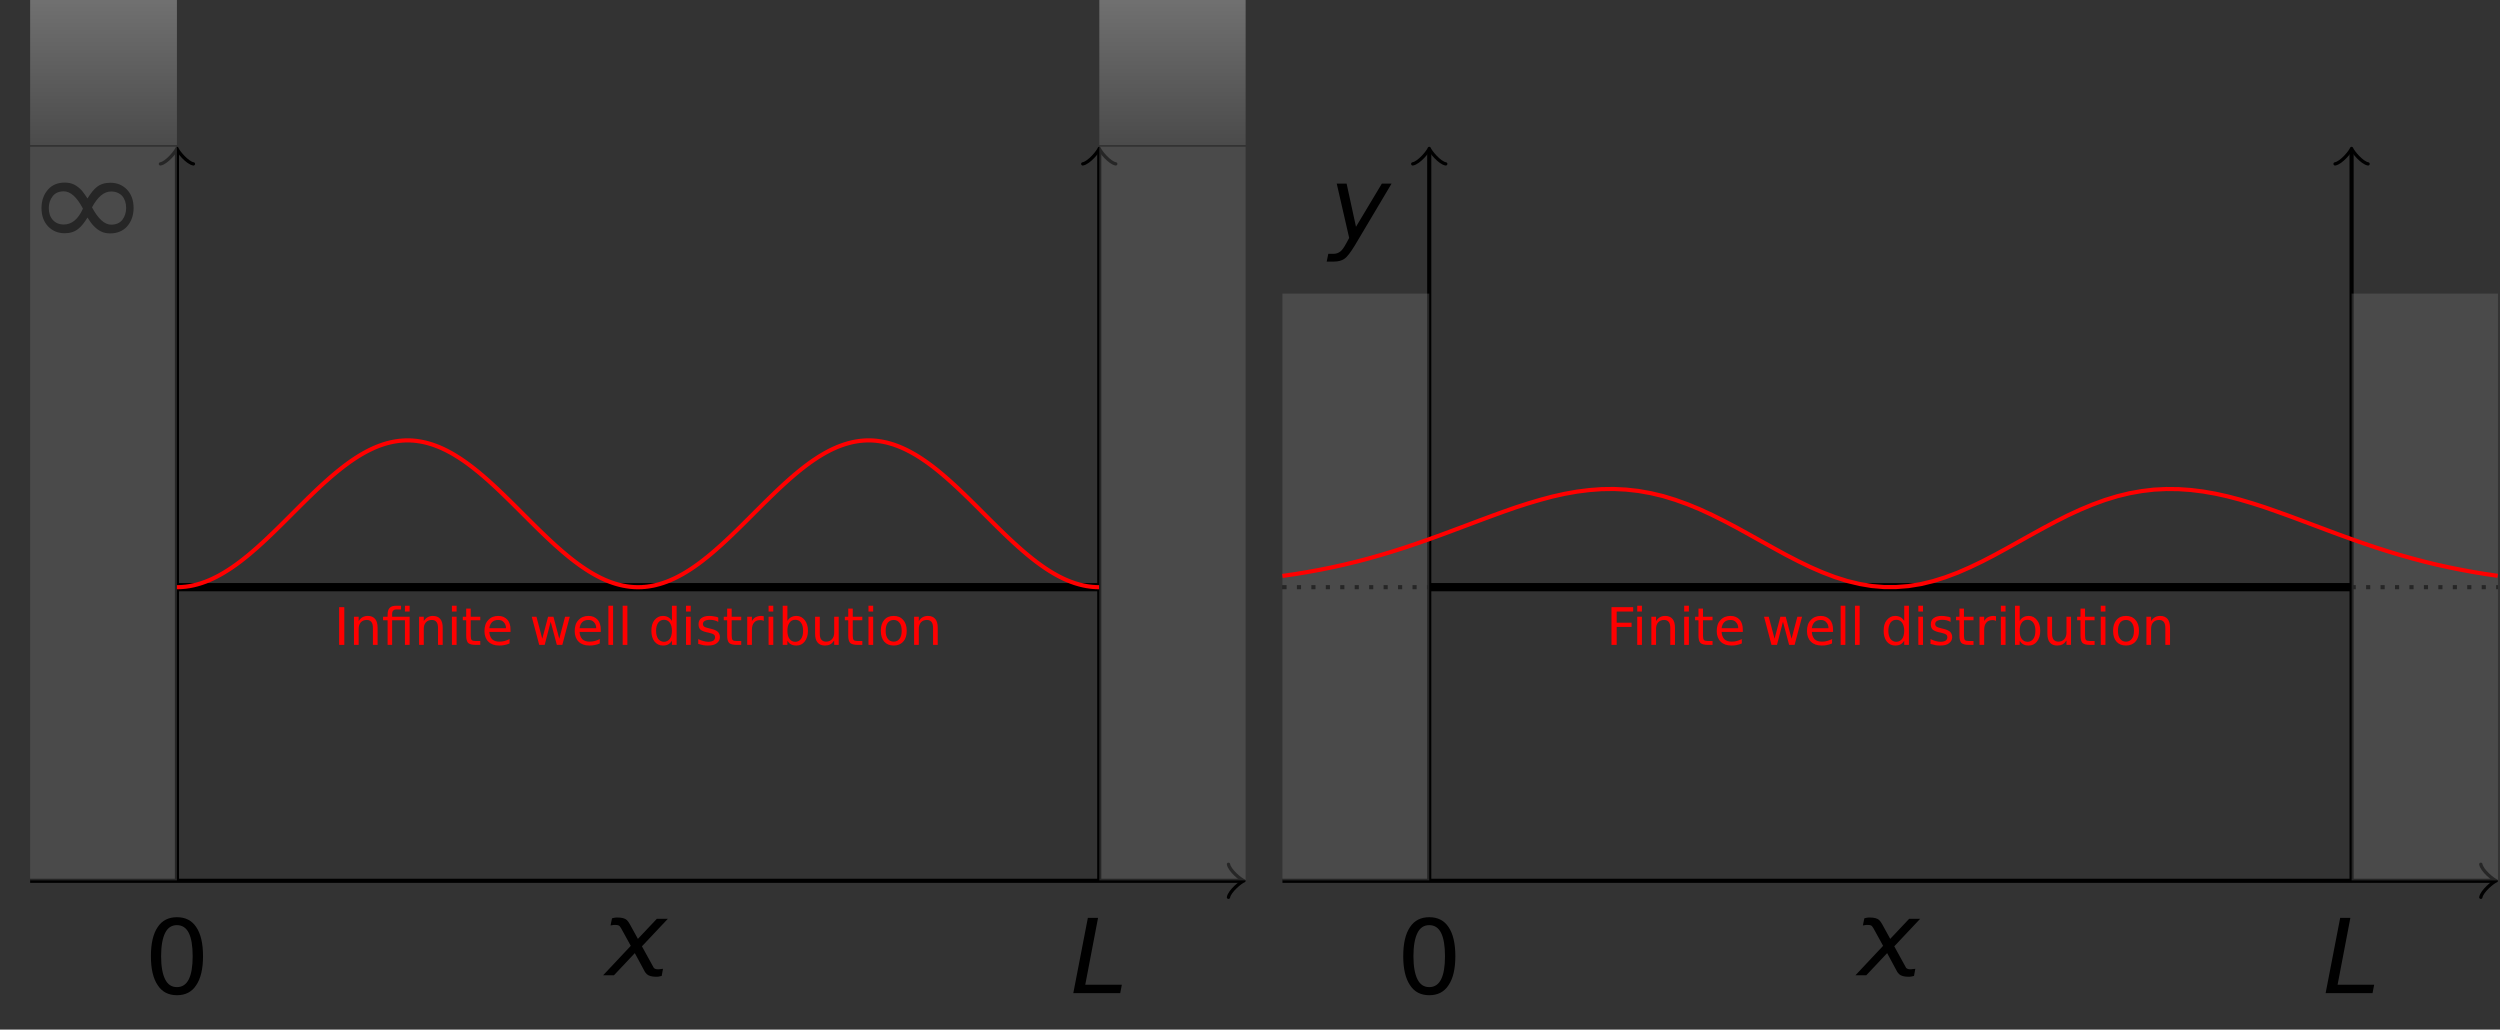 <?xml version="1.0" encoding="UTF-8"?>
<svg xmlns="http://www.w3.org/2000/svg" xmlns:xlink="http://www.w3.org/1999/xlink" width="241.373pt" height="99.406pt" viewBox="0 0 241.373 99.406" version="1.1">
<rect x="0" y="0" width="241.373" height="99.406" fill="#333333" stroke="none"/>
<defs>
<g>
<symbol overflow="visible" id="glyph0-0">
<path style="stroke:none;" d="M 0.5 1.766 L 5.484 1.766 L 5.484 -7.031 L 0.5 -7.031 Z M 1.062 1.203 L 1.062 -6.469 L 4.922 -6.469 L 4.922 1.203 Z M 1.062 1.203 "/>
</symbol>
<symbol overflow="visible" id="glyph0-1">
<path style="stroke:none;" d="M 5.562 -1.438 C 5.812 -1.172 6.047 -0.984 6.312 -0.859 C 6.562 -0.734 6.859 -0.672 7.203 -0.672 C 7.859 -0.672 8.391 -0.891 8.797 -1.312 C 9.234 -1.797 9.453 -2.406 9.453 -3.125 C 9.453 -3.875 9.234 -4.469 8.797 -4.922 C 8.375 -5.344 7.859 -5.562 7.219 -5.562 C 6.672 -5.562 6.234 -5.422 5.891 -5.141 C 5.609 -4.922 5.328 -4.562 5 -4.047 C 4.812 -4.344 4.625 -4.594 4.453 -4.812 C 4.234 -5.047 3.984 -5.25 3.703 -5.391 C 3.453 -5.516 3.156 -5.578 2.797 -5.578 C 2.141 -5.578 1.609 -5.359 1.219 -4.938 C 0.781 -4.453 0.562 -3.844 0.562 -3.125 C 0.562 -2.375 0.781 -1.781 1.219 -1.328 C 1.641 -0.906 2.156 -0.688 2.797 -0.688 C 3.328 -0.688 3.766 -0.828 4.109 -1.109 C 4.391 -1.328 4.688 -1.688 5 -2.203 C 5.234 -1.844 5.406 -1.594 5.562 -1.438 Z M 2.719 -1.531 C 2.266 -1.531 1.906 -1.688 1.656 -1.969 C 1.391 -2.266 1.266 -2.656 1.266 -3.125 C 1.266 -3.562 1.391 -3.953 1.656 -4.281 C 1.891 -4.578 2.25 -4.734 2.719 -4.734 C 3.359 -4.734 3.984 -4.172 4.562 -3.062 C 4.109 -2.047 3.484 -1.531 2.719 -1.531 Z M 7.281 -4.719 C 7.734 -4.719 8.094 -4.562 8.359 -4.281 C 8.609 -3.984 8.734 -3.594 8.734 -3.125 C 8.734 -2.688 8.609 -2.297 8.359 -1.969 C 8.109 -1.672 7.766 -1.516 7.281 -1.516 C 6.656 -1.516 6.031 -2.078 5.438 -3.188 C 5.984 -4.203 6.594 -4.719 7.281 -4.719 Z M 7.281 -4.719 "/>
</symbol>
<symbol overflow="visible" id="glyph0-2">
<path style="stroke:none;" d="M 3.172 -6.625 C 3.672 -6.625 4.062 -6.375 4.312 -5.875 C 4.562 -5.375 4.688 -4.625 4.688 -3.625 C 4.688 -2.625 4.562 -1.891 4.312 -1.391 C 4.062 -0.891 3.672 -0.641 3.172 -0.641 C 2.656 -0.641 2.281 -0.891 2.031 -1.391 C 1.781 -1.891 1.641 -2.625 1.641 -3.625 C 1.641 -4.625 1.781 -5.375 2.031 -5.875 C 2.281 -6.375 2.656 -6.625 3.172 -6.625 Z M 3.172 -7.391 C 2.359 -7.391 1.734 -7.078 1.312 -6.438 C 0.875 -5.797 0.656 -4.859 0.656 -3.625 C 0.656 -2.406 0.875 -1.469 1.312 -0.828 C 1.734 -0.172 2.359 0.141 3.172 0.141 C 3.984 0.141 4.609 -0.172 5.031 -0.828 C 5.469 -1.469 5.688 -2.406 5.688 -3.625 C 5.688 -4.859 5.469 -5.797 5.031 -6.438 C 4.609 -7.078 3.984 -7.391 3.172 -7.391 Z M 3.172 -7.391 "/>
</symbol>
<symbol overflow="visible" id="glyph1-0">
<path style="stroke:none;" d="M 0.5 1.766 L 5.484 1.766 L 5.484 -7.031 L 0.5 -7.031 Z M 1.062 1.203 L 1.062 -6.469 L 4.922 -6.469 L 4.922 1.203 Z M 1.062 1.203 "/>
</symbol>
<symbol overflow="visible" id="glyph1-1">
<path style="stroke:none;" d="M 2.312 -4.938 C 2.219 -5.109 2.109 -5.25 2.031 -5.328 C 1.844 -5.5 1.547 -5.578 1.109 -5.578 C 1.031 -5.578 0.953 -5.578 0.875 -5.562 C 0.781 -5.547 0.688 -5.531 0.594 -5.5 L 0.453 -4.812 L 0.75 -4.859 C 0.812 -4.859 0.875 -4.859 0.953 -4.859 C 1.109 -4.859 1.25 -4.828 1.328 -4.75 C 1.375 -4.688 1.422 -4.625 1.469 -4.547 L 2.406 -2.844 L -0.266 0 L 0.781 0 L 2.797 -2.141 L 3.781 -0.312 C 3.828 -0.25 3.891 -0.172 3.953 -0.109 C 4.141 0.062 4.453 0.141 4.844 0.141 C 4.922 0.141 5.016 0.141 5.109 0.125 C 5.188 0.109 5.281 0.094 5.391 0.062 L 5.516 -0.625 C 5.391 -0.609 5.297 -0.594 5.219 -0.594 C 5.156 -0.578 5.078 -0.578 5.031 -0.578 C 4.859 -0.578 4.719 -0.625 4.641 -0.703 C 4.641 -0.703 4.625 -0.734 4.609 -0.75 L 3.484 -2.797 L 5.984 -5.453 L 4.922 -5.453 L 3.094 -3.516 Z M 2.312 -4.938 "/>
</symbol>
<symbol overflow="visible" id="glyph1-2">
<path style="stroke:none;" d="M 1.672 -7.266 L 0.266 0 L 4.797 0 L 4.953 -0.812 L 1.422 -0.812 L 2.656 -7.266 Z M 1.672 -7.266 "/>
</symbol>
<symbol overflow="visible" id="glyph1-3">
<path style="stroke:none;" d="M 2.469 0.516 L 6.016 -5.453 L 5.078 -5.453 L 2.578 -1.281 L 1.672 -5.453 L 0.719 -5.453 L 1.922 -0.203 L 1.641 0.312 C 1.422 0.719 1.234 0.984 1.062 1.109 C 0.875 1.25 0.672 1.328 0.422 1.328 L -0.094 1.328 L -0.25 2.078 L 0.453 2.078 C 0.875 2.078 1.203 1.984 1.453 1.812 C 1.719 1.641 2.047 1.203 2.469 0.516 Z M 2.469 0.516 "/>
</symbol>
<symbol overflow="visible" id="glyph2-0">
<path style="stroke:none;" d="M 0.25 0.875 L 2.734 0.875 L 2.734 -3.516 L 0.25 -3.516 Z M 0.531 0.609 L 0.531 -3.234 L 2.469 -3.234 L 2.469 0.609 Z M 0.531 0.609 "/>
</symbol>
<symbol overflow="visible" id="glyph2-1">
<path style="stroke:none;" d="M 0.484 -3.641 L 0.484 0 L 0.984 0 L 0.984 -3.641 Z M 0.484 -3.641 "/>
</symbol>
<symbol overflow="visible" id="glyph2-2">
<path style="stroke:none;" d="M 2.734 -1.641 C 2.734 -2.031 2.656 -2.312 2.5 -2.5 C 2.328 -2.703 2.094 -2.797 1.781 -2.797 C 1.594 -2.797 1.422 -2.75 1.281 -2.672 C 1.141 -2.594 1.016 -2.469 0.906 -2.297 L 0.906 -2.719 L 0.453 -2.719 L 0.453 0 L 0.906 0 L 0.906 -1.547 C 0.906 -1.797 0.969 -2.016 1.109 -2.172 C 1.25 -2.328 1.438 -2.406 1.688 -2.406 C 1.891 -2.406 2.031 -2.344 2.141 -2.203 C 2.234 -2.078 2.281 -1.891 2.281 -1.625 L 2.281 0 L 2.734 0 Z M 2.734 -1.641 "/>
</symbol>
<symbol overflow="visible" id="glyph2-3">
<path style="stroke:none;" d="M 2.672 -2.719 L 0.984 -2.719 L 0.984 -2.969 C 0.984 -3.141 1.016 -3.25 1.094 -3.312 C 1.156 -3.391 1.266 -3.422 1.422 -3.422 L 1.844 -3.422 L 1.844 -3.781 L 1.406 -3.781 C 1.109 -3.781 0.891 -3.719 0.75 -3.578 C 0.609 -3.438 0.547 -3.219 0.547 -2.922 L 0.547 -2.719 L 0.109 -2.719 L 0.109 -2.375 L 0.547 -2.375 L 0.547 0 L 0.984 0 L 0.984 -2.375 L 2.219 -2.375 L 2.219 0 L 2.672 0 Z M 2.219 -3.781 L 2.219 -3.219 L 2.672 -3.219 L 2.672 -3.781 Z M 2.219 -3.781 "/>
</symbol>
<symbol overflow="visible" id="glyph2-4">
<path style="stroke:none;" d="M 0.469 -2.719 L 0.469 0 L 0.922 0 L 0.922 -2.719 Z M 0.469 -3.781 L 0.469 -3.219 L 0.922 -3.219 L 0.922 -3.781 Z M 0.469 -3.781 "/>
</symbol>
<symbol overflow="visible" id="glyph2-5">
<path style="stroke:none;" d="M 0.906 -3.5 L 0.469 -3.5 L 0.469 -2.719 L 0.141 -2.719 L 0.141 -2.375 L 0.469 -2.375 L 0.469 -0.891 C 0.469 -0.562 0.531 -0.328 0.656 -0.188 C 0.797 -0.062 1.031 0 1.375 0 L 1.828 0 L 1.828 -0.375 L 1.375 -0.375 C 1.188 -0.375 1.062 -0.406 1 -0.469 C 0.938 -0.531 0.906 -0.672 0.906 -0.891 L 0.906 -2.375 L 1.828 -2.375 L 1.828 -2.719 L 0.906 -2.719 Z M 0.906 -3.5 "/>
</symbol>
<symbol overflow="visible" id="glyph2-6">
<path style="stroke:none;" d="M 2.797 -1.469 C 2.797 -1.875 2.703 -2.203 2.484 -2.438 C 2.266 -2.672 1.984 -2.797 1.609 -2.797 C 1.203 -2.797 0.875 -2.656 0.641 -2.391 C 0.391 -2.141 0.281 -1.781 0.281 -1.328 C 0.281 -0.906 0.406 -0.562 0.656 -0.312 C 0.906 -0.062 1.25 0.062 1.688 0.062 C 1.859 0.062 2.031 0.062 2.203 0.016 C 2.375 -0.016 2.531 -0.062 2.703 -0.141 L 2.703 -0.562 C 2.531 -0.484 2.375 -0.406 2.219 -0.375 C 2.047 -0.328 1.891 -0.312 1.719 -0.312 C 1.422 -0.312 1.188 -0.391 1.016 -0.547 C 0.859 -0.719 0.766 -0.953 0.75 -1.25 L 2.797 -1.25 Z M 2.359 -1.609 L 0.75 -1.609 C 0.781 -1.859 0.875 -2.062 1.016 -2.203 C 1.172 -2.344 1.359 -2.406 1.609 -2.406 C 1.828 -2.406 2.016 -2.344 2.141 -2.188 C 2.281 -2.047 2.359 -1.844 2.359 -1.609 Z M 2.359 -1.609 "/>
</symbol>
<symbol overflow="visible" id="glyph2-7">
<path style="stroke:none;" d="M 0.203 -2.719 L 0.922 0 L 1.453 0 L 2.031 -2.234 L 2.625 0 L 3.156 0 L 3.875 -2.719 L 3.422 -2.719 L 2.859 -0.594 L 2.297 -2.719 L 1.781 -2.719 L 1.219 -0.594 L 0.656 -2.719 Z M 0.203 -2.719 "/>
</symbol>
<symbol overflow="visible" id="glyph2-8">
<path style="stroke:none;" d="M 0.469 -3.781 L 0.469 0 L 0.922 0 L 0.922 -3.781 Z M 0.469 -3.781 "/>
</symbol>
<symbol overflow="visible" id="glyph2-9">
<path style="stroke:none;" d="M 2.266 -2.312 C 2.172 -2.469 2.047 -2.594 1.906 -2.672 C 1.766 -2.75 1.594 -2.797 1.391 -2.797 C 1.062 -2.797 0.797 -2.656 0.578 -2.391 C 0.375 -2.141 0.281 -1.797 0.281 -1.359 C 0.281 -0.938 0.375 -0.594 0.578 -0.328 C 0.797 -0.062 1.062 0.062 1.391 0.062 C 1.594 0.062 1.766 0.031 1.906 -0.047 C 2.047 -0.125 2.172 -0.25 2.266 -0.406 L 2.266 0 L 2.719 0 L 2.719 -3.781 L 2.266 -3.781 Z M 0.734 -1.359 C 0.734 -1.688 0.812 -1.953 0.938 -2.141 C 1.078 -2.328 1.266 -2.422 1.5 -2.422 C 1.734 -2.422 1.922 -2.328 2.062 -2.141 C 2.188 -1.953 2.266 -1.688 2.266 -1.359 C 2.266 -1.031 2.188 -0.766 2.062 -0.578 C 1.922 -0.406 1.734 -0.297 1.5 -0.297 C 1.266 -0.297 1.078 -0.406 0.938 -0.578 C 0.812 -0.766 0.734 -1.031 0.734 -1.359 Z M 0.734 -1.359 "/>
</symbol>
<symbol overflow="visible" id="glyph2-10">
<path style="stroke:none;" d="M 2.203 -2.641 C 2.078 -2.703 1.953 -2.734 1.797 -2.75 C 1.656 -2.781 1.5 -2.797 1.328 -2.797 C 1 -2.797 0.75 -2.719 0.562 -2.578 C 0.375 -2.438 0.297 -2.25 0.297 -1.984 C 0.297 -1.781 0.344 -1.609 0.469 -1.484 C 0.594 -1.375 0.797 -1.281 1.078 -1.219 L 1.234 -1.188 C 1.516 -1.125 1.688 -1.062 1.766 -1 C 1.859 -0.938 1.891 -0.844 1.891 -0.719 C 1.891 -0.594 1.828 -0.484 1.719 -0.406 C 1.609 -0.344 1.453 -0.297 1.234 -0.297 C 1.078 -0.297 0.922 -0.328 0.75 -0.375 C 0.594 -0.406 0.438 -0.484 0.266 -0.562 L 0.266 -0.094 C 0.438 -0.047 0.609 0 0.766 0.031 C 0.922 0.062 1.078 0.062 1.219 0.062 C 1.578 0.062 1.859 0 2.047 -0.156 C 2.25 -0.297 2.359 -0.5 2.359 -0.75 C 2.359 -0.969 2.281 -1.141 2.156 -1.266 C 2.016 -1.391 1.797 -1.484 1.469 -1.562 L 1.328 -1.594 C 1.078 -1.656 0.922 -1.703 0.844 -1.766 C 0.766 -1.828 0.719 -1.906 0.719 -2.016 C 0.719 -2.141 0.781 -2.25 0.891 -2.312 C 1 -2.375 1.172 -2.422 1.391 -2.422 C 1.531 -2.422 1.672 -2.406 1.812 -2.375 C 1.953 -2.344 2.078 -2.281 2.203 -2.219 Z M 2.203 -2.641 "/>
</symbol>
<symbol overflow="visible" id="glyph2-11">
<path style="stroke:none;" d="M 2.047 -2.312 L 2.047 -2.766 C 2 -2.781 1.969 -2.781 1.922 -2.781 C 1.891 -2.797 1.859 -2.797 1.812 -2.797 C 1.609 -2.797 1.422 -2.75 1.266 -2.672 C 1.125 -2.594 1 -2.469 0.906 -2.297 L 0.906 -2.719 L 0.453 -2.719 L 0.453 0 L 0.906 0 L 0.906 -1.438 C 0.906 -1.75 0.969 -1.984 1.109 -2.141 C 1.234 -2.312 1.438 -2.391 1.688 -2.391 C 1.766 -2.391 1.828 -2.391 1.891 -2.375 C 1.938 -2.359 2 -2.344 2.047 -2.312 Z M 2.047 -2.312 "/>
</symbol>
<symbol overflow="visible" id="glyph2-12">
<path style="stroke:none;" d="M 2.422 -1.359 C 2.422 -1.031 2.359 -0.766 2.219 -0.578 C 2.094 -0.406 1.906 -0.297 1.672 -0.297 C 1.422 -0.297 1.234 -0.406 1.109 -0.578 C 0.969 -0.766 0.906 -1.031 0.906 -1.359 C 0.906 -1.688 0.969 -1.953 1.109 -2.141 C 1.234 -2.328 1.422 -2.422 1.672 -2.422 C 1.906 -2.422 2.094 -2.328 2.219 -2.141 C 2.359 -1.953 2.422 -1.688 2.422 -1.359 Z M 0.906 -2.312 L 0.906 -3.781 L 0.453 -3.781 L 0.453 0 L 0.906 0 L 0.906 -0.406 C 1 -0.25 1.109 -0.125 1.266 -0.047 C 1.406 0.031 1.578 0.062 1.781 0.062 C 2.109 0.062 2.375 -0.062 2.578 -0.328 C 2.781 -0.594 2.891 -0.938 2.891 -1.359 C 2.891 -1.797 2.781 -2.141 2.578 -2.391 C 2.375 -2.656 2.109 -2.797 1.781 -2.797 C 1.578 -2.797 1.406 -2.75 1.266 -2.672 C 1.109 -2.594 1 -2.469 0.906 -2.312 Z M 0.906 -2.312 "/>
</symbol>
<symbol overflow="visible" id="glyph2-13">
<path style="stroke:none;" d="M 0.422 -1.078 C 0.422 -0.703 0.5 -0.406 0.672 -0.219 C 0.828 -0.031 1.062 0.062 1.375 0.062 C 1.562 0.062 1.734 0.031 1.875 -0.047 C 2.031 -0.125 2.141 -0.25 2.266 -0.422 L 2.266 0 L 2.703 0 L 2.703 -2.719 L 2.266 -2.719 L 2.266 -1.188 C 2.266 -0.906 2.188 -0.703 2.047 -0.547 C 1.906 -0.391 1.719 -0.312 1.469 -0.312 C 1.281 -0.312 1.125 -0.391 1.016 -0.516 C 0.922 -0.641 0.875 -0.828 0.875 -1.094 L 0.875 -2.719 L 0.422 -2.719 Z M 0.422 -1.078 "/>
</symbol>
<symbol overflow="visible" id="glyph2-14">
<path style="stroke:none;" d="M 1.531 -2.406 C 1.766 -2.406 1.953 -2.312 2.094 -2.125 C 2.234 -1.938 2.297 -1.688 2.297 -1.359 C 2.297 -1.031 2.234 -0.781 2.094 -0.594 C 1.953 -0.406 1.766 -0.312 1.531 -0.312 C 1.281 -0.312 1.094 -0.406 0.953 -0.594 C 0.812 -0.781 0.75 -1.031 0.75 -1.359 C 0.75 -1.688 0.812 -1.938 0.953 -2.141 C 1.094 -2.312 1.281 -2.406 1.531 -2.406 Z M 1.531 -2.797 C 1.141 -2.797 0.828 -2.672 0.609 -2.406 C 0.391 -2.156 0.281 -1.812 0.281 -1.359 C 0.281 -0.906 0.391 -0.562 0.609 -0.312 C 0.828 -0.062 1.141 0.062 1.531 0.062 C 1.906 0.062 2.219 -0.062 2.438 -0.312 C 2.672 -0.562 2.781 -0.906 2.781 -1.359 C 2.781 -1.812 2.672 -2.156 2.438 -2.406 C 2.219 -2.672 1.906 -2.797 1.531 -2.797 Z M 1.531 -2.797 "/>
</symbol>
<symbol overflow="visible" id="glyph2-15">
<path style="stroke:none;" d="M 0.484 -3.641 L 0.484 0 L 0.984 0 L 0.984 -1.734 L 2.422 -1.734 L 2.422 -2.141 L 0.984 -2.141 L 0.984 -3.219 L 2.578 -3.219 L 2.578 -3.641 Z M 0.484 -3.641 "/>
</symbol>
</g>
<clipPath id="clip1">
  <path d="M 2.91 0 L 17.082 0 L 17.082 14 L 2.91 14 Z M 2.91 0 "/>
</clipPath>
<linearGradient id="linear0" gradientUnits="userSpaceOnUse" x1="0" y1="25.003" x2="0" y2="74.992" gradientTransform="matrix(0.283,0,0,-0.283,-4.18,21.26)">
<stop offset="0" style="stop-color:rgb(50.002%,50.002%,50.002%);stop-opacity:0.3;"/>
<stop offset="0.008" style="stop-color:rgb(50.197%,50.197%,50.197%);stop-opacity:0.3;"/>
<stop offset="0.016" style="stop-color:rgb(50.587%,50.587%,50.587%);stop-opacity:0.3;"/>
<stop offset="0.023" style="stop-color:rgb(50.978%,50.978%,50.978%);stop-opacity:0.3;"/>
<stop offset="0.031" style="stop-color:rgb(51.369%,51.369%,51.369%);stop-opacity:0.3;"/>
<stop offset="0.039" style="stop-color:rgb(51.759%,51.759%,51.759%);stop-opacity:0.3;"/>
<stop offset="0.047" style="stop-color:rgb(52.15%,52.15%,52.15%);stop-opacity:0.3;"/>
<stop offset="0.055" style="stop-color:rgb(52.541%,52.541%,52.541%);stop-opacity:0.3;"/>
<stop offset="0.062" style="stop-color:rgb(52.931%,52.931%,52.931%);stop-opacity:0.3;"/>
<stop offset="0.07" style="stop-color:rgb(53.322%,53.322%,53.322%);stop-opacity:0.3;"/>
<stop offset="0.078" style="stop-color:rgb(53.712%,53.712%,53.712%);stop-opacity:0.3;"/>
<stop offset="0.086" style="stop-color:rgb(54.103%,54.103%,54.103%);stop-opacity:0.3;"/>
<stop offset="0.094" style="stop-color:rgb(54.492%,54.492%,54.492%);stop-opacity:0.3;"/>
<stop offset="0.102" style="stop-color:rgb(54.883%,54.883%,54.883%);stop-opacity:0.3;"/>
<stop offset="0.109" style="stop-color:rgb(55.273%,55.273%,55.273%);stop-opacity:0.3;"/>
<stop offset="0.117" style="stop-color:rgb(55.664%,55.664%,55.664%);stop-opacity:0.3;"/>
<stop offset="0.125" style="stop-color:rgb(56.055%,56.055%,56.055%);stop-opacity:0.3;"/>
<stop offset="0.133" style="stop-color:rgb(56.445%,56.445%,56.445%);stop-opacity:0.3;"/>
<stop offset="0.141" style="stop-color:rgb(56.836%,56.836%,56.836%);stop-opacity:0.3;"/>
<stop offset="0.148" style="stop-color:rgb(57.227%,57.227%,57.227%);stop-opacity:0.3;"/>
<stop offset="0.156" style="stop-color:rgb(57.617%,57.617%,57.617%);stop-opacity:0.3;"/>
<stop offset="0.164" style="stop-color:rgb(58.008%,58.008%,58.008%);stop-opacity:0.3;"/>
<stop offset="0.172" style="stop-color:rgb(58.398%,58.398%,58.398%);stop-opacity:0.3;"/>
<stop offset="0.18" style="stop-color:rgb(58.789%,58.789%,58.789%);stop-opacity:0.3;"/>
<stop offset="0.188" style="stop-color:rgb(59.18%,59.18%,59.18%);stop-opacity:0.3;"/>
<stop offset="0.195" style="stop-color:rgb(59.57%,59.57%,59.57%);stop-opacity:0.3;"/>
<stop offset="0.203" style="stop-color:rgb(59.961%,59.961%,59.961%);stop-opacity:0.3;"/>
<stop offset="0.211" style="stop-color:rgb(60.352%,60.352%,60.352%);stop-opacity:0.3;"/>
<stop offset="0.219" style="stop-color:rgb(60.742%,60.742%,60.742%);stop-opacity:0.3;"/>
<stop offset="0.227" style="stop-color:rgb(61.131%,61.131%,61.131%);stop-opacity:0.3;"/>
<stop offset="0.234" style="stop-color:rgb(61.522%,61.522%,61.522%);stop-opacity:0.3;"/>
<stop offset="0.242" style="stop-color:rgb(61.913%,61.913%,61.913%);stop-opacity:0.3;"/>
<stop offset="0.25" style="stop-color:rgb(62.303%,62.303%,62.303%);stop-opacity:0.3;"/>
<stop offset="0.258" style="stop-color:rgb(62.694%,62.694%,62.694%);stop-opacity:0.3;"/>
<stop offset="0.266" style="stop-color:rgb(63.084%,63.084%,63.084%);stop-opacity:0.3;"/>
<stop offset="0.273" style="stop-color:rgb(63.475%,63.475%,63.475%);stop-opacity:0.3;"/>
<stop offset="0.281" style="stop-color:rgb(63.866%,63.866%,63.866%);stop-opacity:0.3;"/>
<stop offset="0.289" style="stop-color:rgb(64.256%,64.256%,64.256%);stop-opacity:0.3;"/>
<stop offset="0.297" style="stop-color:rgb(64.647%,64.647%,64.647%);stop-opacity:0.3;"/>
<stop offset="0.305" style="stop-color:rgb(65.038%,65.038%,65.038%);stop-opacity:0.3;"/>
<stop offset="0.312" style="stop-color:rgb(65.428%,65.428%,65.428%);stop-opacity:0.3;"/>
<stop offset="0.32" style="stop-color:rgb(65.819%,65.819%,65.819%);stop-opacity:0.3;"/>
<stop offset="0.328" style="stop-color:rgb(66.209%,66.209%,66.209%);stop-opacity:0.3;"/>
<stop offset="0.336" style="stop-color:rgb(66.6%,66.6%,66.6%);stop-opacity:0.3;"/>
<stop offset="0.344" style="stop-color:rgb(66.991%,66.991%,66.991%);stop-opacity:0.3;"/>
<stop offset="0.352" style="stop-color:rgb(67.381%,67.381%,67.381%);stop-opacity:0.3;"/>
<stop offset="0.359" style="stop-color:rgb(67.77%,67.77%,67.77%);stop-opacity:0.3;"/>
<stop offset="0.367" style="stop-color:rgb(68.161%,68.161%,68.161%);stop-opacity:0.3;"/>
<stop offset="0.375" style="stop-color:rgb(68.552%,68.552%,68.552%);stop-opacity:0.3;"/>
<stop offset="0.383" style="stop-color:rgb(68.942%,68.942%,68.942%);stop-opacity:0.3;"/>
<stop offset="0.391" style="stop-color:rgb(69.333%,69.333%,69.333%);stop-opacity:0.3;"/>
<stop offset="0.398" style="stop-color:rgb(69.724%,69.724%,69.724%);stop-opacity:0.3;"/>
<stop offset="0.406" style="stop-color:rgb(70.114%,70.114%,70.114%);stop-opacity:0.3;"/>
<stop offset="0.414" style="stop-color:rgb(70.505%,70.505%,70.505%);stop-opacity:0.3;"/>
<stop offset="0.422" style="stop-color:rgb(70.895%,70.895%,70.895%);stop-opacity:0.3;"/>
<stop offset="0.43" style="stop-color:rgb(71.286%,71.286%,71.286%);stop-opacity:0.3;"/>
<stop offset="0.438" style="stop-color:rgb(71.677%,71.677%,71.677%);stop-opacity:0.3;"/>
<stop offset="0.445" style="stop-color:rgb(72.067%,72.067%,72.067%);stop-opacity:0.3;"/>
<stop offset="0.453" style="stop-color:rgb(72.458%,72.458%,72.458%);stop-opacity:0.3;"/>
<stop offset="0.461" style="stop-color:rgb(72.849%,72.849%,72.849%);stop-opacity:0.3;"/>
<stop offset="0.469" style="stop-color:rgb(73.239%,73.239%,73.239%);stop-opacity:0.3;"/>
<stop offset="0.477" style="stop-color:rgb(73.63%,73.63%,73.63%);stop-opacity:0.3;"/>
<stop offset="0.484" style="stop-color:rgb(74.02%,74.02%,74.02%);stop-opacity:0.3;"/>
<stop offset="0.492" style="stop-color:rgb(74.411%,74.411%,74.411%);stop-opacity:0.3;"/>
<stop offset="0.5" style="stop-color:rgb(74.8%,74.8%,74.8%);stop-opacity:0.3;"/>
<stop offset="0.508" style="stop-color:rgb(75.191%,75.191%,75.191%);stop-opacity:0.3;"/>
<stop offset="0.516" style="stop-color:rgb(75.581%,75.581%,75.581%);stop-opacity:0.3;"/>
<stop offset="0.523" style="stop-color:rgb(75.972%,75.972%,75.972%);stop-opacity:0.3;"/>
<stop offset="0.531" style="stop-color:rgb(76.363%,76.363%,76.363%);stop-opacity:0.3;"/>
<stop offset="0.539" style="stop-color:rgb(76.753%,76.753%,76.753%);stop-opacity:0.3;"/>
<stop offset="0.547" style="stop-color:rgb(77.144%,77.144%,77.144%);stop-opacity:0.3;"/>
<stop offset="0.555" style="stop-color:rgb(77.534%,77.534%,77.534%);stop-opacity:0.3;"/>
<stop offset="0.562" style="stop-color:rgb(77.925%,77.925%,77.925%);stop-opacity:0.3;"/>
<stop offset="0.57" style="stop-color:rgb(78.316%,78.316%,78.316%);stop-opacity:0.3;"/>
<stop offset="0.578" style="stop-color:rgb(78.706%,78.706%,78.706%);stop-opacity:0.3;"/>
<stop offset="0.586" style="stop-color:rgb(79.097%,79.097%,79.097%);stop-opacity:0.3;"/>
<stop offset="0.594" style="stop-color:rgb(79.488%,79.488%,79.488%);stop-opacity:0.3;"/>
<stop offset="0.602" style="stop-color:rgb(79.878%,79.878%,79.878%);stop-opacity:0.3;"/>
<stop offset="0.609" style="stop-color:rgb(80.269%,80.269%,80.269%);stop-opacity:0.3;"/>
<stop offset="0.617" style="stop-color:rgb(80.659%,80.659%,80.659%);stop-opacity:0.3;"/>
<stop offset="0.625" style="stop-color:rgb(81.05%,81.05%,81.05%);stop-opacity:0.3;"/>
<stop offset="0.633" style="stop-color:rgb(81.439%,81.439%,81.439%);stop-opacity:0.3;"/>
<stop offset="0.641" style="stop-color:rgb(81.83%,81.83%,81.83%);stop-opacity:0.3;"/>
<stop offset="0.648" style="stop-color:rgb(82.22%,82.22%,82.22%);stop-opacity:0.3;"/>
<stop offset="0.656" style="stop-color:rgb(82.611%,82.611%,82.611%);stop-opacity:0.3;"/>
<stop offset="0.664" style="stop-color:rgb(83.002%,83.002%,83.002%);stop-opacity:0.3;"/>
<stop offset="0.672" style="stop-color:rgb(83.392%,83.392%,83.392%);stop-opacity:0.3;"/>
<stop offset="0.68" style="stop-color:rgb(83.783%,83.783%,83.783%);stop-opacity:0.3;"/>
<stop offset="0.688" style="stop-color:rgb(84.174%,84.174%,84.174%);stop-opacity:0.3;"/>
<stop offset="0.695" style="stop-color:rgb(84.564%,84.564%,84.564%);stop-opacity:0.3;"/>
<stop offset="0.703" style="stop-color:rgb(84.955%,84.955%,84.955%);stop-opacity:0.3;"/>
<stop offset="0.711" style="stop-color:rgb(85.345%,85.345%,85.345%);stop-opacity:0.3;"/>
<stop offset="0.719" style="stop-color:rgb(85.736%,85.736%,85.736%);stop-opacity:0.3;"/>
<stop offset="0.727" style="stop-color:rgb(86.127%,86.127%,86.127%);stop-opacity:0.3;"/>
<stop offset="0.734" style="stop-color:rgb(86.517%,86.517%,86.517%);stop-opacity:0.3;"/>
<stop offset="0.742" style="stop-color:rgb(86.908%,86.908%,86.908%);stop-opacity:0.3;"/>
<stop offset="0.75" style="stop-color:rgb(87.299%,87.299%,87.299%);stop-opacity:0.3;"/>
<stop offset="0.758" style="stop-color:rgb(87.689%,87.689%,87.689%);stop-opacity:0.3;"/>
<stop offset="0.766" style="stop-color:rgb(88.08%,88.08%,88.08%);stop-opacity:0.3;"/>
<stop offset="0.773" style="stop-color:rgb(88.469%,88.469%,88.469%);stop-opacity:0.3;"/>
<stop offset="0.781" style="stop-color:rgb(88.86%,88.86%,88.86%);stop-opacity:0.3;"/>
<stop offset="0.789" style="stop-color:rgb(89.25%,89.25%,89.25%);stop-opacity:0.3;"/>
<stop offset="0.797" style="stop-color:rgb(89.641%,89.641%,89.641%);stop-opacity:0.3;"/>
<stop offset="0.805" style="stop-color:rgb(90.031%,90.031%,90.031%);stop-opacity:0.3;"/>
<stop offset="0.812" style="stop-color:rgb(90.422%,90.422%,90.422%);stop-opacity:0.3;"/>
<stop offset="0.82" style="stop-color:rgb(90.813%,90.813%,90.813%);stop-opacity:0.3;"/>
<stop offset="0.828" style="stop-color:rgb(91.203%,91.203%,91.203%);stop-opacity:0.3;"/>
<stop offset="0.836" style="stop-color:rgb(91.594%,91.594%,91.594%);stop-opacity:0.3;"/>
<stop offset="0.844" style="stop-color:rgb(91.985%,91.985%,91.985%);stop-opacity:0.3;"/>
<stop offset="0.852" style="stop-color:rgb(92.375%,92.375%,92.375%);stop-opacity:0.3;"/>
<stop offset="0.859" style="stop-color:rgb(92.766%,92.766%,92.766%);stop-opacity:0.3;"/>
<stop offset="0.867" style="stop-color:rgb(93.156%,93.156%,93.156%);stop-opacity:0.3;"/>
<stop offset="0.875" style="stop-color:rgb(93.547%,93.547%,93.547%);stop-opacity:0.3;"/>
<stop offset="0.883" style="stop-color:rgb(93.938%,93.938%,93.938%);stop-opacity:0.3;"/>
<stop offset="0.891" style="stop-color:rgb(94.328%,94.328%,94.328%);stop-opacity:0.3;"/>
<stop offset="0.898" style="stop-color:rgb(94.719%,94.719%,94.719%);stop-opacity:0.3;"/>
<stop offset="0.906" style="stop-color:rgb(95.108%,95.108%,95.108%);stop-opacity:0.3;"/>
<stop offset="0.914" style="stop-color:rgb(95.499%,95.499%,95.499%);stop-opacity:0.3;"/>
<stop offset="0.922" style="stop-color:rgb(95.889%,95.889%,95.889%);stop-opacity:0.3;"/>
<stop offset="0.93" style="stop-color:rgb(96.28%,96.28%,96.28%);stop-opacity:0.3;"/>
<stop offset="0.938" style="stop-color:rgb(96.671%,96.671%,96.671%);stop-opacity:0.3;"/>
<stop offset="0.945" style="stop-color:rgb(97.061%,97.061%,97.061%);stop-opacity:0.3;"/>
<stop offset="0.953" style="stop-color:rgb(97.452%,97.452%,97.452%);stop-opacity:0.3;"/>
<stop offset="0.961" style="stop-color:rgb(97.842%,97.842%,97.842%);stop-opacity:0.3;"/>
<stop offset="0.969" style="stop-color:rgb(98.233%,98.233%,98.233%);stop-opacity:0.3;"/>
<stop offset="0.977" style="stop-color:rgb(98.624%,98.624%,98.624%);stop-opacity:0.3;"/>
<stop offset="0.984" style="stop-color:rgb(99.014%,99.014%,99.014%);stop-opacity:0.3;"/>
<stop offset="0.992" style="stop-color:rgb(99.405%,99.405%,99.405%);stop-opacity:0.3;"/>
<stop offset="1" style="stop-color:rgb(99.796%,99.796%,99.796%);stop-opacity:0.3;"/>
</linearGradient>
<clipPath id="clip2">
  <path d="M 2.91 14.172 L 17.082 14.172 L 17.082 85 L 2.91 85 Z M 2.91 14.172 "/>
</clipPath>
<linearGradient id="linear1" gradientUnits="userSpaceOnUse" x1="0" y1="25.003" x2="0" y2="74.997" gradientTransform="matrix(0.283,0,0,-1.418,-4.18,120.481)">
<stop offset="0" style="stop-color:rgb(50%,50%,50%);stop-opacity:0.3;"/>
<stop offset="0.5" style="stop-color:rgb(50%,50%,50%);stop-opacity:0.3;"/>
<stop offset="1" style="stop-color:rgb(50%,50%,50%);stop-opacity:0.3;"/>
</linearGradient>
<clipPath id="clip3">
  <path d="M 106.137 0 L 120.266 0 L 120.266 14 L 106.137 14 Z M 106.137 0 "/>
</clipPath>
<linearGradient id="linear2" gradientUnits="userSpaceOnUse" x1="0" y1="25.003" x2="0" y2="74.992" gradientTransform="matrix(0.283,0,0,-0.283,99.07,21.26)">
<stop offset="0" style="stop-color:rgb(50.002%,50.002%,50.002%);stop-opacity:0.3;"/>
<stop offset="0.008" style="stop-color:rgb(50.197%,50.197%,50.197%);stop-opacity:0.3;"/>
<stop offset="0.016" style="stop-color:rgb(50.587%,50.587%,50.587%);stop-opacity:0.3;"/>
<stop offset="0.023" style="stop-color:rgb(50.978%,50.978%,50.978%);stop-opacity:0.3;"/>
<stop offset="0.031" style="stop-color:rgb(51.369%,51.369%,51.369%);stop-opacity:0.3;"/>
<stop offset="0.039" style="stop-color:rgb(51.759%,51.759%,51.759%);stop-opacity:0.3;"/>
<stop offset="0.047" style="stop-color:rgb(52.15%,52.15%,52.15%);stop-opacity:0.3;"/>
<stop offset="0.055" style="stop-color:rgb(52.541%,52.541%,52.541%);stop-opacity:0.3;"/>
<stop offset="0.062" style="stop-color:rgb(52.931%,52.931%,52.931%);stop-opacity:0.3;"/>
<stop offset="0.07" style="stop-color:rgb(53.322%,53.322%,53.322%);stop-opacity:0.3;"/>
<stop offset="0.078" style="stop-color:rgb(53.712%,53.712%,53.712%);stop-opacity:0.3;"/>
<stop offset="0.086" style="stop-color:rgb(54.103%,54.103%,54.103%);stop-opacity:0.3;"/>
<stop offset="0.094" style="stop-color:rgb(54.492%,54.492%,54.492%);stop-opacity:0.3;"/>
<stop offset="0.102" style="stop-color:rgb(54.883%,54.883%,54.883%);stop-opacity:0.3;"/>
<stop offset="0.109" style="stop-color:rgb(55.273%,55.273%,55.273%);stop-opacity:0.3;"/>
<stop offset="0.117" style="stop-color:rgb(55.664%,55.664%,55.664%);stop-opacity:0.3;"/>
<stop offset="0.125" style="stop-color:rgb(56.055%,56.055%,56.055%);stop-opacity:0.3;"/>
<stop offset="0.133" style="stop-color:rgb(56.445%,56.445%,56.445%);stop-opacity:0.3;"/>
<stop offset="0.141" style="stop-color:rgb(56.836%,56.836%,56.836%);stop-opacity:0.3;"/>
<stop offset="0.148" style="stop-color:rgb(57.227%,57.227%,57.227%);stop-opacity:0.3;"/>
<stop offset="0.156" style="stop-color:rgb(57.617%,57.617%,57.617%);stop-opacity:0.3;"/>
<stop offset="0.164" style="stop-color:rgb(58.008%,58.008%,58.008%);stop-opacity:0.3;"/>
<stop offset="0.172" style="stop-color:rgb(58.398%,58.398%,58.398%);stop-opacity:0.3;"/>
<stop offset="0.18" style="stop-color:rgb(58.789%,58.789%,58.789%);stop-opacity:0.3;"/>
<stop offset="0.188" style="stop-color:rgb(59.18%,59.18%,59.18%);stop-opacity:0.3;"/>
<stop offset="0.195" style="stop-color:rgb(59.57%,59.57%,59.57%);stop-opacity:0.3;"/>
<stop offset="0.203" style="stop-color:rgb(59.961%,59.961%,59.961%);stop-opacity:0.3;"/>
<stop offset="0.211" style="stop-color:rgb(60.352%,60.352%,60.352%);stop-opacity:0.3;"/>
<stop offset="0.219" style="stop-color:rgb(60.742%,60.742%,60.742%);stop-opacity:0.3;"/>
<stop offset="0.227" style="stop-color:rgb(61.131%,61.131%,61.131%);stop-opacity:0.3;"/>
<stop offset="0.234" style="stop-color:rgb(61.522%,61.522%,61.522%);stop-opacity:0.3;"/>
<stop offset="0.242" style="stop-color:rgb(61.913%,61.913%,61.913%);stop-opacity:0.3;"/>
<stop offset="0.25" style="stop-color:rgb(62.303%,62.303%,62.303%);stop-opacity:0.3;"/>
<stop offset="0.258" style="stop-color:rgb(62.694%,62.694%,62.694%);stop-opacity:0.3;"/>
<stop offset="0.266" style="stop-color:rgb(63.084%,63.084%,63.084%);stop-opacity:0.3;"/>
<stop offset="0.273" style="stop-color:rgb(63.475%,63.475%,63.475%);stop-opacity:0.3;"/>
<stop offset="0.281" style="stop-color:rgb(63.866%,63.866%,63.866%);stop-opacity:0.3;"/>
<stop offset="0.289" style="stop-color:rgb(64.256%,64.256%,64.256%);stop-opacity:0.3;"/>
<stop offset="0.297" style="stop-color:rgb(64.647%,64.647%,64.647%);stop-opacity:0.3;"/>
<stop offset="0.305" style="stop-color:rgb(65.038%,65.038%,65.038%);stop-opacity:0.3;"/>
<stop offset="0.312" style="stop-color:rgb(65.428%,65.428%,65.428%);stop-opacity:0.3;"/>
<stop offset="0.32" style="stop-color:rgb(65.819%,65.819%,65.819%);stop-opacity:0.3;"/>
<stop offset="0.328" style="stop-color:rgb(66.209%,66.209%,66.209%);stop-opacity:0.3;"/>
<stop offset="0.336" style="stop-color:rgb(66.6%,66.6%,66.6%);stop-opacity:0.3;"/>
<stop offset="0.344" style="stop-color:rgb(66.991%,66.991%,66.991%);stop-opacity:0.3;"/>
<stop offset="0.352" style="stop-color:rgb(67.381%,67.381%,67.381%);stop-opacity:0.3;"/>
<stop offset="0.359" style="stop-color:rgb(67.77%,67.77%,67.77%);stop-opacity:0.3;"/>
<stop offset="0.367" style="stop-color:rgb(68.161%,68.161%,68.161%);stop-opacity:0.3;"/>
<stop offset="0.375" style="stop-color:rgb(68.552%,68.552%,68.552%);stop-opacity:0.3;"/>
<stop offset="0.383" style="stop-color:rgb(68.942%,68.942%,68.942%);stop-opacity:0.3;"/>
<stop offset="0.391" style="stop-color:rgb(69.333%,69.333%,69.333%);stop-opacity:0.3;"/>
<stop offset="0.398" style="stop-color:rgb(69.724%,69.724%,69.724%);stop-opacity:0.3;"/>
<stop offset="0.406" style="stop-color:rgb(70.114%,70.114%,70.114%);stop-opacity:0.3;"/>
<stop offset="0.414" style="stop-color:rgb(70.505%,70.505%,70.505%);stop-opacity:0.3;"/>
<stop offset="0.422" style="stop-color:rgb(70.895%,70.895%,70.895%);stop-opacity:0.3;"/>
<stop offset="0.43" style="stop-color:rgb(71.286%,71.286%,71.286%);stop-opacity:0.3;"/>
<stop offset="0.438" style="stop-color:rgb(71.677%,71.677%,71.677%);stop-opacity:0.3;"/>
<stop offset="0.445" style="stop-color:rgb(72.067%,72.067%,72.067%);stop-opacity:0.3;"/>
<stop offset="0.453" style="stop-color:rgb(72.458%,72.458%,72.458%);stop-opacity:0.3;"/>
<stop offset="0.461" style="stop-color:rgb(72.849%,72.849%,72.849%);stop-opacity:0.3;"/>
<stop offset="0.469" style="stop-color:rgb(73.239%,73.239%,73.239%);stop-opacity:0.3;"/>
<stop offset="0.477" style="stop-color:rgb(73.63%,73.63%,73.63%);stop-opacity:0.3;"/>
<stop offset="0.484" style="stop-color:rgb(74.02%,74.02%,74.02%);stop-opacity:0.3;"/>
<stop offset="0.492" style="stop-color:rgb(74.411%,74.411%,74.411%);stop-opacity:0.3;"/>
<stop offset="0.5" style="stop-color:rgb(74.8%,74.8%,74.8%);stop-opacity:0.3;"/>
<stop offset="0.508" style="stop-color:rgb(75.191%,75.191%,75.191%);stop-opacity:0.3;"/>
<stop offset="0.516" style="stop-color:rgb(75.581%,75.581%,75.581%);stop-opacity:0.3;"/>
<stop offset="0.523" style="stop-color:rgb(75.972%,75.972%,75.972%);stop-opacity:0.3;"/>
<stop offset="0.531" style="stop-color:rgb(76.363%,76.363%,76.363%);stop-opacity:0.3;"/>
<stop offset="0.539" style="stop-color:rgb(76.753%,76.753%,76.753%);stop-opacity:0.3;"/>
<stop offset="0.547" style="stop-color:rgb(77.144%,77.144%,77.144%);stop-opacity:0.3;"/>
<stop offset="0.555" style="stop-color:rgb(77.534%,77.534%,77.534%);stop-opacity:0.3;"/>
<stop offset="0.562" style="stop-color:rgb(77.925%,77.925%,77.925%);stop-opacity:0.3;"/>
<stop offset="0.57" style="stop-color:rgb(78.316%,78.316%,78.316%);stop-opacity:0.3;"/>
<stop offset="0.578" style="stop-color:rgb(78.706%,78.706%,78.706%);stop-opacity:0.3;"/>
<stop offset="0.586" style="stop-color:rgb(79.097%,79.097%,79.097%);stop-opacity:0.3;"/>
<stop offset="0.594" style="stop-color:rgb(79.488%,79.488%,79.488%);stop-opacity:0.3;"/>
<stop offset="0.602" style="stop-color:rgb(79.878%,79.878%,79.878%);stop-opacity:0.3;"/>
<stop offset="0.609" style="stop-color:rgb(80.269%,80.269%,80.269%);stop-opacity:0.3;"/>
<stop offset="0.617" style="stop-color:rgb(80.659%,80.659%,80.659%);stop-opacity:0.3;"/>
<stop offset="0.625" style="stop-color:rgb(81.05%,81.05%,81.05%);stop-opacity:0.3;"/>
<stop offset="0.633" style="stop-color:rgb(81.439%,81.439%,81.439%);stop-opacity:0.3;"/>
<stop offset="0.641" style="stop-color:rgb(81.83%,81.83%,81.83%);stop-opacity:0.3;"/>
<stop offset="0.648" style="stop-color:rgb(82.22%,82.22%,82.22%);stop-opacity:0.3;"/>
<stop offset="0.656" style="stop-color:rgb(82.611%,82.611%,82.611%);stop-opacity:0.3;"/>
<stop offset="0.664" style="stop-color:rgb(83.002%,83.002%,83.002%);stop-opacity:0.3;"/>
<stop offset="0.672" style="stop-color:rgb(83.392%,83.392%,83.392%);stop-opacity:0.3;"/>
<stop offset="0.68" style="stop-color:rgb(83.783%,83.783%,83.783%);stop-opacity:0.3;"/>
<stop offset="0.688" style="stop-color:rgb(84.174%,84.174%,84.174%);stop-opacity:0.3;"/>
<stop offset="0.695" style="stop-color:rgb(84.564%,84.564%,84.564%);stop-opacity:0.3;"/>
<stop offset="0.703" style="stop-color:rgb(84.955%,84.955%,84.955%);stop-opacity:0.3;"/>
<stop offset="0.711" style="stop-color:rgb(85.345%,85.345%,85.345%);stop-opacity:0.3;"/>
<stop offset="0.719" style="stop-color:rgb(85.736%,85.736%,85.736%);stop-opacity:0.3;"/>
<stop offset="0.727" style="stop-color:rgb(86.127%,86.127%,86.127%);stop-opacity:0.3;"/>
<stop offset="0.734" style="stop-color:rgb(86.517%,86.517%,86.517%);stop-opacity:0.3;"/>
<stop offset="0.742" style="stop-color:rgb(86.908%,86.908%,86.908%);stop-opacity:0.3;"/>
<stop offset="0.75" style="stop-color:rgb(87.299%,87.299%,87.299%);stop-opacity:0.3;"/>
<stop offset="0.758" style="stop-color:rgb(87.689%,87.689%,87.689%);stop-opacity:0.3;"/>
<stop offset="0.766" style="stop-color:rgb(88.08%,88.08%,88.08%);stop-opacity:0.3;"/>
<stop offset="0.773" style="stop-color:rgb(88.469%,88.469%,88.469%);stop-opacity:0.3;"/>
<stop offset="0.781" style="stop-color:rgb(88.86%,88.86%,88.86%);stop-opacity:0.3;"/>
<stop offset="0.789" style="stop-color:rgb(89.25%,89.25%,89.25%);stop-opacity:0.3;"/>
<stop offset="0.797" style="stop-color:rgb(89.641%,89.641%,89.641%);stop-opacity:0.3;"/>
<stop offset="0.805" style="stop-color:rgb(90.031%,90.031%,90.031%);stop-opacity:0.3;"/>
<stop offset="0.812" style="stop-color:rgb(90.422%,90.422%,90.422%);stop-opacity:0.3;"/>
<stop offset="0.82" style="stop-color:rgb(90.813%,90.813%,90.813%);stop-opacity:0.3;"/>
<stop offset="0.828" style="stop-color:rgb(91.203%,91.203%,91.203%);stop-opacity:0.3;"/>
<stop offset="0.836" style="stop-color:rgb(91.594%,91.594%,91.594%);stop-opacity:0.3;"/>
<stop offset="0.844" style="stop-color:rgb(91.985%,91.985%,91.985%);stop-opacity:0.3;"/>
<stop offset="0.852" style="stop-color:rgb(92.375%,92.375%,92.375%);stop-opacity:0.3;"/>
<stop offset="0.859" style="stop-color:rgb(92.766%,92.766%,92.766%);stop-opacity:0.3;"/>
<stop offset="0.867" style="stop-color:rgb(93.156%,93.156%,93.156%);stop-opacity:0.3;"/>
<stop offset="0.875" style="stop-color:rgb(93.547%,93.547%,93.547%);stop-opacity:0.3;"/>
<stop offset="0.883" style="stop-color:rgb(93.938%,93.938%,93.938%);stop-opacity:0.3;"/>
<stop offset="0.891" style="stop-color:rgb(94.328%,94.328%,94.328%);stop-opacity:0.3;"/>
<stop offset="0.898" style="stop-color:rgb(94.719%,94.719%,94.719%);stop-opacity:0.3;"/>
<stop offset="0.906" style="stop-color:rgb(95.108%,95.108%,95.108%);stop-opacity:0.3;"/>
<stop offset="0.914" style="stop-color:rgb(95.499%,95.499%,95.499%);stop-opacity:0.3;"/>
<stop offset="0.922" style="stop-color:rgb(95.889%,95.889%,95.889%);stop-opacity:0.3;"/>
<stop offset="0.93" style="stop-color:rgb(96.28%,96.28%,96.28%);stop-opacity:0.3;"/>
<stop offset="0.938" style="stop-color:rgb(96.671%,96.671%,96.671%);stop-opacity:0.3;"/>
<stop offset="0.945" style="stop-color:rgb(97.061%,97.061%,97.061%);stop-opacity:0.3;"/>
<stop offset="0.953" style="stop-color:rgb(97.452%,97.452%,97.452%);stop-opacity:0.3;"/>
<stop offset="0.961" style="stop-color:rgb(97.842%,97.842%,97.842%);stop-opacity:0.3;"/>
<stop offset="0.969" style="stop-color:rgb(98.233%,98.233%,98.233%);stop-opacity:0.3;"/>
<stop offset="0.977" style="stop-color:rgb(98.624%,98.624%,98.624%);stop-opacity:0.3;"/>
<stop offset="0.984" style="stop-color:rgb(99.014%,99.014%,99.014%);stop-opacity:0.3;"/>
<stop offset="0.992" style="stop-color:rgb(99.405%,99.405%,99.405%);stop-opacity:0.3;"/>
<stop offset="1" style="stop-color:rgb(99.796%,99.796%,99.796%);stop-opacity:0.3;"/>
</linearGradient>
<clipPath id="clip4">
  <path d="M 106.137 14.172 L 120.266 14.172 L 120.266 85 L 106.137 85 Z M 106.137 14.172 "/>
</clipPath>
<linearGradient id="linear3" gradientUnits="userSpaceOnUse" x1="0" y1="25.003" x2="0" y2="74.997" gradientTransform="matrix(0.283,0,0,-1.418,99.07,120.481)">
<stop offset="0" style="stop-color:rgb(50%,50%,50%);stop-opacity:0.3;"/>
<stop offset="0.5" style="stop-color:rgb(50%,50%,50%);stop-opacity:0.3;"/>
<stop offset="1" style="stop-color:rgb(50%,50%,50%);stop-opacity:0.3;"/>
</linearGradient>
<clipPath id="clip5">
  <path d="M 239 83 L 241.371 83 L 241.371 87 L 239 87 Z M 239 83 "/>
</clipPath>
<clipPath id="clip6">
  <path d="M 123 56 L 241.371 56 L 241.371 57 L 123 57 Z M 123 56 "/>
</clipPath>
<clipPath id="clip7">
  <path d="M 123.82 28.344 L 137.992 28.344 L 137.992 85 L 123.82 85 Z M 123.82 28.344 "/>
</clipPath>
<linearGradient id="linear4" gradientUnits="userSpaceOnUse" x1="0" y1="25.003" x2="0" y2="74.997" gradientTransform="matrix(0.283,0,0,-1.134,116.731,113.392)">
<stop offset="0" style="stop-color:rgb(50%,50%,50%);stop-opacity:0.3;"/>
<stop offset="0.5" style="stop-color:rgb(50%,50%,50%);stop-opacity:0.3;"/>
<stop offset="1" style="stop-color:rgb(50%,50%,50%);stop-opacity:0.3;"/>
</linearGradient>
<clipPath id="clip8">
  <path d="M 227.047 28.344 L 241.176 28.344 L 241.176 85 L 227.047 85 Z M 227.047 28.344 "/>
</clipPath>
<linearGradient id="linear5" gradientUnits="userSpaceOnUse" x1="0" y1="25.003" x2="0" y2="74.997" gradientTransform="matrix(0.283,0,0,-1.134,219.981,113.392)">
<stop offset="0" style="stop-color:rgb(50%,50%,50%);stop-opacity:0.3;"/>
<stop offset="0.5" style="stop-color:rgb(50%,50%,50%);stop-opacity:0.3;"/>
<stop offset="1" style="stop-color:rgb(50%,50%,50%);stop-opacity:0.3;"/>
</linearGradient>
<clipPath id="clip9">
  <path d="M 118 41 L 241.371 41 L 241.371 63 L 118 63 Z M 118 41 "/>
</clipPath>
</defs>
<g id="surface1">
<path style="fill:none;stroke-width:0.399;stroke-linecap:butt;stroke-linejoin:miter;stroke:rgb(0%,0%,0%);stroke-opacity:1;stroke-miterlimit:10;" d="M 0 -0 L 0 70.41 " transform="matrix(1,0,0,-1,17.082,85.039)"/>
<path style="fill:none;stroke-width:0.319;stroke-linecap:round;stroke-linejoin:round;stroke:rgb(0%,0%,0%);stroke-opacity:1;stroke-miterlimit:10;" d="M -1.194 1.594 C -1.096 0.996 0.001 0.102 0.298 -0 C 0.001 -0.098 -1.096 -0.996 -1.194 -1.594 " transform="matrix(0,-1,-1,0,17.082,14.63)"/>
<g style="fill:rgb(0%,0%,0%);fill-opacity:1;">
  <use xlink:href="#glyph0-1" x="3.445" y="23.207"/>
</g>
<path style="fill:none;stroke-width:0.399;stroke-linecap:butt;stroke-linejoin:miter;stroke:rgb(0%,0%,0%);stroke-opacity:1;stroke-miterlimit:10;" d="M 89.051 -0 L 89.051 70.41 " transform="matrix(1,0,0,-1,17.082,85.039)"/>
<path style="fill:none;stroke-width:0.319;stroke-linecap:round;stroke-linejoin:round;stroke:rgb(0%,0%,0%);stroke-opacity:1;stroke-miterlimit:10;" d="M -1.194 1.594 C -1.096 0.997 0.001 0.098 0.298 0.001 C 0.001 -0.101 -1.096 -0.996 -1.194 -1.593 " transform="matrix(0,-1,-1,0,106.133,14.63)"/>
<path style="fill:none;stroke-width:0.399;stroke-linecap:butt;stroke-linejoin:miter;stroke:rgb(0%,0%,0%);stroke-opacity:1;stroke-miterlimit:10;" d="M -14.172 -0 L 102.723 -0 " transform="matrix(1,0,0,-1,17.082,85.039)"/>
<path style="fill:none;stroke-width:0.319;stroke-linecap:round;stroke-linejoin:round;stroke:rgb(0%,0%,0%);stroke-opacity:1;stroke-miterlimit:10;" d="M -1.197 1.594 C -1.095 0.996 -0.001 0.102 0.299 -0 C -0.001 -0.098 -1.095 -0.996 -1.197 -1.594 " transform="matrix(1,0,0,-1,119.806,85.039)"/>
<g style="fill:rgb(0%,0%,0%);fill-opacity:1;">
  <use xlink:href="#glyph0-2" x="13.914" y="95.946"/>
</g>
<g style="fill:rgb(0%,0%,0%);fill-opacity:1;">
  <use xlink:href="#glyph1-1" x="58.495" y="94.163"/>
</g>
<g style="fill:rgb(0%,0%,0%);fill-opacity:1;">
  <use xlink:href="#glyph1-2" x="103.36" y="95.886"/>
</g>
<path style="fill:none;stroke-width:0.797;stroke-linecap:butt;stroke-linejoin:miter;stroke:rgb(0%,0%,0%);stroke-opacity:1;stroke-miterlimit:10;" d="M 0 28.348 L 89.055 28.348 " transform="matrix(1,0,0,-1,17.082,85.039)"/>
<g clip-path="url(#clip1)" clip-rule="nonzero">
<path style=" stroke:none;fill-rule:nonzero;fill:url(#linear0);" d="M 2.91 14.172 L 2.91 0 L 17.082 0 L 17.082 14.172 Z M 2.91 14.172 "/>
</g>
<g clip-path="url(#clip2)" clip-rule="nonzero">
<path style=" stroke:none;fill-rule:nonzero;fill:url(#linear1);" d="M 2.91 85.039 L 2.91 14.172 L 17.082 14.172 L 17.082 85.039 Z M 2.91 85.039 "/>
</g>
<g clip-path="url(#clip3)" clip-rule="nonzero">
<path style=" stroke:none;fill-rule:nonzero;fill:url(#linear2);" d="M 106.137 14.172 L 106.137 0 L 120.266 0 L 120.266 14.172 Z M 106.137 14.172 "/>
</g>
<g clip-path="url(#clip4)" clip-rule="nonzero">
<path style=" stroke:none;fill-rule:nonzero;fill:url(#linear3);" d="M 106.137 85.039 L 106.137 14.172 L 120.266 14.172 L 120.266 85.039 Z M 106.137 85.039 "/>
</g>
<g style="fill:rgb(100%,0%,0%);fill-opacity:1;">
  <use xlink:href="#glyph2-1" x="32.258" y="62.263"/>
  <use xlink:href="#glyph2-2" x="33.723" y="62.263"/>
  <use xlink:href="#glyph2-3" x="36.876" y="62.263"/>
  <use xlink:href="#glyph2-2" x="40.009" y="62.263"/>
  <use xlink:href="#glyph2-4" x="43.162" y="62.263"/>
  <use xlink:href="#glyph2-5" x="44.542" y="62.263"/>
  <use xlink:href="#glyph2-6" x="46.495" y="62.263"/>
</g>
<g style="fill:rgb(100%,0%,0%);fill-opacity:1;">
  <use xlink:href="#glyph2-7" x="51.137" y="62.263"/>
  <use xlink:href="#glyph2-6" x="55.207" y="62.263"/>
  <use xlink:href="#glyph2-8" x="58.27" y="62.263"/>
  <use xlink:href="#glyph2-8" x="59.65" y="62.263"/>
</g>
<g style="fill:rgb(100%,0%,0%);fill-opacity:1;">
  <use xlink:href="#glyph2-9" x="62.609" y="62.263"/>
  <use xlink:href="#glyph2-4" x="65.767" y="62.263"/>
  <use xlink:href="#glyph2-10" x="67.147" y="62.263"/>
  <use xlink:href="#glyph2-5" x="69.737" y="62.263"/>
  <use xlink:href="#glyph2-11" x="71.69" y="62.263"/>
  <use xlink:href="#glyph2-4" x="73.737" y="62.263"/>
  <use xlink:href="#glyph2-12" x="75.117" y="62.263"/>
  <use xlink:href="#glyph2-13" x="78.275" y="62.263"/>
  <use xlink:href="#glyph2-5" x="81.428" y="62.263"/>
  <use xlink:href="#glyph2-4" x="83.381" y="62.263"/>
  <use xlink:href="#glyph2-14" x="84.761" y="62.263"/>
  <use xlink:href="#glyph2-2" x="87.804" y="62.263"/>
</g>
<path style="fill:none;stroke-width:0.399;stroke-linecap:butt;stroke-linejoin:miter;stroke:rgb(100%,0%,0%);stroke-opacity:1;stroke-miterlimit:10;" d="M 0 28.348 L 0.176 28.348 L 0.219 28.352 L 0.266 28.352 L 0.309 28.355 L 0.352 28.355 L 0.398 28.359 L 0.441 28.359 L 0.484 28.363 L 0.531 28.367 L 0.66 28.379 L 0.707 28.383 L 0.793 28.391 L 0.84 28.394 L 0.883 28.402 L 0.926 28.406 L 0.969 28.414 L 1.016 28.418 L 1.102 28.434 L 1.148 28.437 L 1.234 28.453 L 1.281 28.461 L 1.367 28.477 L 1.41 28.488 L 1.457 28.496 L 1.5 28.504 L 1.543 28.516 L 1.59 28.523 L 1.633 28.535 L 1.676 28.543 L 1.719 28.555 L 1.766 28.566 L 1.809 28.578 L 1.852 28.586 L 1.898 28.598 L 1.984 28.621 L 2.031 28.637 L 2.117 28.66 L 2.16 28.676 L 2.207 28.687 L 2.25 28.699 L 2.293 28.715 L 2.34 28.73 L 2.383 28.742 L 2.469 28.773 L 2.516 28.789 L 2.602 28.82 L 2.648 28.836 L 2.734 28.867 L 2.781 28.883 L 2.824 28.902 L 2.867 28.918 L 2.91 28.937 L 2.957 28.953 L 3.043 28.992 L 3.09 29.008 L 3.219 29.066 L 3.266 29.086 L 3.352 29.125 L 3.398 29.144 L 3.441 29.164 L 3.484 29.187 L 3.531 29.207 L 3.574 29.23 L 3.617 29.25 L 3.66 29.273 L 3.707 29.293 L 3.793 29.34 L 3.84 29.359 L 3.969 29.43 L 4.016 29.453 L 4.102 29.5 L 4.148 29.527 L 4.234 29.574 L 4.281 29.602 L 4.324 29.625 L 4.367 29.652 L 4.41 29.676 L 4.457 29.703 L 4.5 29.727 L 4.543 29.754 L 4.59 29.781 L 4.719 29.863 L 4.766 29.891 L 4.852 29.945 L 4.898 29.973 L 4.984 30.027 L 5.031 30.059 L 5.074 30.086 L 5.117 30.117 L 5.16 30.144 L 5.207 30.176 L 5.25 30.203 L 5.293 30.234 L 5.34 30.262 L 5.469 30.355 L 5.516 30.387 L 5.602 30.449 L 5.648 30.48 L 5.734 30.543 L 5.781 30.574 L 5.824 30.609 L 5.91 30.672 L 5.957 30.707 L 6.043 30.769 L 6.09 30.805 L 6.133 30.84 L 6.176 30.871 L 6.223 30.906 L 6.266 30.941 L 6.309 30.973 L 6.352 31.008 L 6.398 31.043 L 6.484 31.113 L 6.531 31.148 L 6.66 31.254 L 6.707 31.289 L 6.793 31.359 L 6.84 31.398 L 6.926 31.469 L 6.973 31.508 L 7.016 31.543 L 7.059 31.582 L 7.102 31.617 L 7.148 31.656 L 7.191 31.691 L 7.234 31.73 L 7.281 31.769 L 7.324 31.805 L 7.41 31.883 L 7.457 31.922 L 7.5 31.957 L 7.543 31.996 L 7.59 32.035 L 7.676 32.113 L 7.723 32.152 L 7.852 32.269 L 7.898 32.309 L 7.941 32.348 L 7.984 32.391 L 8.031 32.43 L 8.117 32.508 L 8.16 32.551 L 8.207 32.59 L 8.25 32.629 L 8.293 32.672 L 8.34 32.711 L 8.383 32.754 L 8.426 32.793 L 8.473 32.836 L 8.516 32.875 L 8.559 32.918 L 8.602 32.957 L 8.648 33 L 8.691 33.039 L 8.734 33.082 L 8.781 33.125 L 8.824 33.164 L 8.91 33.25 L 8.957 33.293 L 9 33.332 L 9.043 33.375 L 9.09 33.418 L 9.176 33.504 L 9.223 33.547 L 9.266 33.586 L 9.352 33.672 L 9.398 33.715 L 9.484 33.801 L 9.531 33.844 L 9.66 33.973 L 9.707 34.016 L 9.926 34.234 L 9.973 34.277 L 10.234 34.539 L 10.281 34.582 L 10.324 34.625 L 10.367 34.672 L 10.41 34.715 L 10.457 34.758 L 10.5 34.801 L 10.543 34.848 L 10.59 34.891 L 10.633 34.934 L 10.676 34.98 L 10.723 35.023 L 10.809 35.109 L 10.852 35.156 L 10.898 35.199 L 11.117 35.418 L 11.16 35.465 L 11.207 35.508 L 11.734 36.035 L 11.781 36.078 L 11.824 36.125 L 11.91 36.211 L 11.957 36.254 L 12 36.301 L 12.043 36.344 L 12.09 36.387 L 12.176 36.473 L 12.223 36.516 L 12.266 36.562 L 12.352 36.648 L 12.398 36.691 L 12.484 36.777 L 12.531 36.82 L 12.574 36.863 L 12.617 36.91 L 12.66 36.953 L 12.707 36.996 L 12.793 37.082 L 12.84 37.125 L 12.883 37.164 L 12.926 37.207 L 12.973 37.25 L 13.102 37.379 L 13.148 37.422 L 13.191 37.465 L 13.234 37.504 L 13.281 37.547 L 13.41 37.676 L 13.457 37.715 L 13.543 37.801 L 13.59 37.84 L 13.633 37.883 L 13.676 37.922 L 13.723 37.965 L 13.766 38.004 L 13.852 38.09 L 13.898 38.129 L 13.941 38.168 L 13.984 38.211 L 14.031 38.25 L 14.074 38.289 L 14.117 38.332 L 14.16 38.371 L 14.207 38.41 L 14.25 38.449 L 14.293 38.492 L 14.34 38.531 L 14.426 38.609 L 14.473 38.648 L 14.602 38.766 L 14.648 38.805 L 14.734 38.883 L 14.781 38.922 L 14.867 39 L 14.914 39.035 L 15 39.113 L 15.043 39.148 L 15.09 39.187 L 15.133 39.223 L 15.176 39.262 L 15.223 39.297 L 15.266 39.336 L 15.309 39.371 L 15.352 39.41 L 15.398 39.445 L 15.484 39.516 L 15.531 39.555 L 15.617 39.625 L 15.664 39.66 L 15.793 39.766 L 15.84 39.801 L 15.926 39.871 L 15.973 39.902 L 16.102 40.008 L 16.148 40.039 L 16.191 40.074 L 16.234 40.105 L 16.281 40.141 L 16.367 40.203 L 16.414 40.238 L 16.5 40.301 L 16.543 40.336 L 16.59 40.367 L 16.676 40.43 L 16.723 40.461 L 16.809 40.523 L 16.852 40.551 L 16.898 40.582 L 16.984 40.644 L 17.031 40.672 L 17.074 40.703 L 17.117 40.73 L 17.164 40.762 L 17.207 40.789 L 17.25 40.82 L 17.293 40.848 L 17.34 40.875 L 17.426 40.93 L 17.473 40.961 L 17.602 41.043 L 17.648 41.066 L 17.734 41.121 L 17.781 41.148 L 17.824 41.176 L 17.867 41.199 L 17.914 41.223 L 17.957 41.25 L 18 41.273 L 18.043 41.301 L 18.09 41.324 L 18.176 41.371 L 18.223 41.398 L 18.352 41.469 L 18.398 41.488 L 18.484 41.535 L 18.531 41.559 L 18.574 41.582 L 18.617 41.602 L 18.664 41.621 L 18.75 41.668 L 18.793 41.687 L 18.84 41.707 L 18.926 41.746 L 18.973 41.769 L 19.059 41.809 L 19.102 41.824 L 19.148 41.844 L 19.234 41.883 L 19.281 41.902 L 19.324 41.918 L 19.367 41.937 L 19.414 41.953 L 19.457 41.969 L 19.5 41.988 L 19.543 42.004 L 19.59 42.019 L 19.676 42.051 L 19.723 42.066 L 19.852 42.113 L 19.898 42.129 L 19.941 42.141 L 19.984 42.156 L 20.031 42.172 L 20.117 42.195 L 20.164 42.211 L 20.25 42.234 L 20.293 42.25 L 20.34 42.258 L 20.426 42.281 L 20.473 42.293 L 20.559 42.316 L 20.602 42.324 L 20.648 42.336 L 20.691 42.344 L 20.734 42.355 L 20.781 42.363 L 20.824 42.375 L 20.867 42.383 L 20.914 42.391 L 21.043 42.414 L 21.09 42.422 L 21.133 42.43 L 21.176 42.434 L 21.223 42.441 L 21.266 42.449 L 21.309 42.453 L 21.352 42.461 L 21.398 42.465 L 21.441 42.473 L 21.484 42.477 L 21.531 42.48 L 21.617 42.488 L 21.664 42.492 L 21.793 42.504 L 21.84 42.508 L 21.883 42.508 L 21.926 42.512 L 21.973 42.512 L 22.016 42.516 L 22.105 42.516 L 22.148 42.519 L 22.367 42.519 L 22.414 42.516 L 22.543 42.516 L 22.59 42.512 L 22.633 42.508 L 22.676 42.508 L 22.723 42.504 L 22.766 42.504 L 22.809 42.5 L 22.855 42.496 L 22.984 42.484 L 23.031 42.477 L 23.117 42.469 L 23.164 42.461 L 23.207 42.457 L 23.25 42.449 L 23.293 42.445 L 23.34 42.437 L 23.426 42.422 L 23.473 42.418 L 23.559 42.402 L 23.605 42.391 L 23.734 42.367 L 23.781 42.359 L 23.867 42.336 L 23.914 42.328 L 23.957 42.316 L 24 42.309 L 24.043 42.297 L 24.09 42.285 L 24.176 42.262 L 24.223 42.25 L 24.309 42.227 L 24.355 42.211 L 24.441 42.187 L 24.484 42.172 L 24.531 42.16 L 24.574 42.144 L 24.617 42.133 L 24.664 42.117 L 24.707 42.102 L 24.75 42.09 L 24.793 42.07 L 24.84 42.055 L 24.926 42.023 L 24.973 42.008 L 25.016 41.992 L 25.059 41.973 L 25.105 41.957 L 25.148 41.941 L 25.191 41.922 L 25.234 41.906 L 25.281 41.887 L 25.324 41.867 L 25.367 41.852 L 25.414 41.832 L 25.543 41.773 L 25.59 41.754 L 25.633 41.734 L 25.676 41.711 L 25.723 41.691 L 25.766 41.672 L 25.809 41.648 L 25.855 41.629 L 25.898 41.609 L 25.984 41.562 L 26.031 41.543 L 26.117 41.496 L 26.164 41.473 L 26.293 41.402 L 26.34 41.379 L 26.426 41.332 L 26.473 41.309 L 26.516 41.281 L 26.559 41.258 L 26.605 41.23 L 26.648 41.207 L 26.691 41.18 L 26.734 41.156 L 26.781 41.129 L 26.867 41.074 L 26.914 41.047 L 26.957 41.023 L 27 40.992 L 27.043 40.965 L 27.09 40.937 L 27.176 40.883 L 27.223 40.855 L 27.266 40.828 L 27.309 40.797 L 27.355 40.769 L 27.398 40.738 L 27.441 40.711 L 27.484 40.68 L 27.531 40.648 L 27.574 40.621 L 27.617 40.59 L 27.664 40.559 L 27.707 40.531 L 27.793 40.469 L 27.84 40.437 L 27.926 40.375 L 27.973 40.344 L 28.016 40.309 L 28.059 40.277 L 28.105 40.246 L 28.148 40.215 L 28.191 40.18 L 28.234 40.148 L 28.281 40.113 L 28.324 40.082 L 28.367 40.047 L 28.414 40.016 L 28.457 39.98 L 28.5 39.949 L 28.543 39.914 L 28.59 39.879 L 28.676 39.809 L 28.723 39.773 L 28.809 39.703 L 28.855 39.668 L 28.984 39.562 L 29.031 39.527 L 29.074 39.492 L 29.117 39.453 L 29.164 39.418 L 29.207 39.383 L 29.25 39.344 L 29.293 39.309 L 29.34 39.269 L 29.383 39.234 L 29.426 39.195 L 29.473 39.16 L 29.559 39.082 L 29.605 39.047 L 29.734 38.93 L 29.781 38.894 L 29.867 38.816 L 29.914 38.777 L 30.043 38.66 L 30.09 38.621 L 30.176 38.543 L 30.223 38.5 L 30.309 38.422 L 30.355 38.383 L 30.398 38.34 L 30.484 38.262 L 30.531 38.219 L 30.617 38.141 L 30.664 38.098 L 30.707 38.059 L 30.75 38.016 L 30.793 37.977 L 30.84 37.934 L 30.883 37.894 L 30.926 37.852 L 30.973 37.809 L 31.016 37.769 L 31.059 37.727 L 31.105 37.684 L 31.148 37.644 L 31.234 37.559 L 31.281 37.516 L 31.324 37.473 L 31.367 37.434 L 31.414 37.391 L 31.5 37.305 L 31.547 37.262 L 31.676 37.133 L 31.723 37.09 L 31.809 37.004 L 31.855 36.961 L 31.984 36.832 L 32.031 36.789 L 32.117 36.703 L 32.164 36.66 L 32.207 36.617 L 32.25 36.57 L 32.297 36.527 L 32.426 36.398 L 32.473 36.355 L 32.516 36.309 L 32.559 36.266 L 32.605 36.223 L 32.648 36.18 L 32.691 36.133 L 32.734 36.09 L 32.781 36.047 L 33.441 35.387 L 33.484 35.34 L 33.531 35.297 L 33.75 35.078 L 33.797 35.035 L 33.84 34.988 L 34.059 34.769 L 34.105 34.727 L 34.148 34.684 L 34.191 34.637 L 34.234 34.594 L 34.281 34.551 L 34.5 34.332 L 34.547 34.289 L 34.633 34.203 L 34.676 34.156 L 34.723 34.113 L 34.809 34.027 L 34.855 33.984 L 34.984 33.855 L 35.031 33.812 L 35.117 33.727 L 35.164 33.684 L 35.25 33.598 L 35.297 33.555 L 35.34 33.512 L 35.383 33.473 L 35.426 33.43 L 35.473 33.387 L 35.559 33.301 L 35.605 33.262 L 35.734 33.133 L 35.781 33.094 L 35.824 33.051 L 35.867 33.012 L 35.914 32.969 L 35.957 32.926 L 36 32.887 L 36.047 32.844 L 36.09 32.805 L 36.133 32.762 L 36.176 32.723 L 36.223 32.68 L 36.309 32.602 L 36.355 32.559 L 36.441 32.48 L 36.484 32.437 L 36.531 32.398 L 36.617 32.32 L 36.664 32.281 L 36.75 32.203 L 36.797 32.164 L 36.926 32.047 L 36.973 32.008 L 37.059 31.93 L 37.105 31.891 L 37.148 31.852 L 37.191 31.816 L 37.234 31.777 L 37.281 31.738 L 37.324 31.703 L 37.367 31.664 L 37.414 31.629 L 37.457 31.59 L 37.5 31.555 L 37.547 31.516 L 37.59 31.48 L 37.633 31.441 L 37.676 31.406 L 37.723 31.371 L 37.766 31.336 L 37.809 31.297 L 37.855 31.262 L 37.984 31.156 L 38.031 31.121 L 38.117 31.051 L 38.164 31.016 L 38.207 30.984 L 38.25 30.949 L 38.297 30.914 L 38.34 30.879 L 38.383 30.848 L 38.426 30.812 L 38.473 30.781 L 38.516 30.746 L 38.559 30.715 L 38.605 30.68 L 38.691 30.617 L 38.738 30.582 L 38.867 30.488 L 38.914 30.457 L 39 30.394 L 39.047 30.363 L 39.133 30.301 L 39.176 30.273 L 39.223 30.242 L 39.266 30.211 L 39.309 30.184 L 39.355 30.152 L 39.398 30.121 L 39.441 30.094 L 39.488 30.066 L 39.531 30.035 L 39.617 29.98 L 39.664 29.953 L 39.707 29.922 L 39.75 29.894 L 39.797 29.867 L 39.84 29.84 L 39.883 29.816 L 39.926 29.789 L 39.973 29.762 L 40.059 29.707 L 40.105 29.684 L 40.148 29.656 L 40.191 29.633 L 40.238 29.605 L 40.281 29.582 L 40.324 29.555 L 40.367 29.531 L 40.414 29.508 L 40.5 29.461 L 40.547 29.437 L 40.676 29.367 L 40.723 29.344 L 40.766 29.32 L 40.809 29.301 L 40.855 29.277 L 40.898 29.254 L 40.941 29.234 L 40.988 29.211 L 41.117 29.152 L 41.164 29.129 L 41.25 29.09 L 41.297 29.07 L 41.426 29.012 L 41.473 28.996 L 41.559 28.957 L 41.605 28.941 L 41.648 28.922 L 41.691 28.906 L 41.738 28.891 L 41.781 28.871 L 41.867 28.84 L 41.914 28.824 L 42 28.793 L 42.047 28.777 L 42.133 28.746 L 42.176 28.734 L 42.223 28.719 L 42.266 28.703 L 42.309 28.691 L 42.355 28.676 L 42.441 28.652 L 42.488 28.637 L 42.617 28.602 L 42.664 28.59 L 42.75 28.566 L 42.797 28.559 L 42.883 28.535 L 42.926 28.527 L 42.973 28.516 L 43.016 28.508 L 43.059 28.496 L 43.105 28.488 L 43.191 28.473 L 43.238 28.465 L 43.367 28.441 L 43.414 28.434 L 43.457 28.426 L 43.5 28.422 L 43.547 28.414 L 43.59 28.41 L 43.633 28.402 L 43.676 28.398 L 43.723 28.391 L 43.809 28.383 L 43.855 28.379 L 43.941 28.371 L 43.988 28.367 L 44.074 28.359 L 44.117 28.359 L 44.164 28.355 L 44.207 28.355 L 44.25 28.352 L 44.297 28.352 L 44.34 28.348 L 44.691 28.348 L 44.738 28.352 L 44.824 28.352 L 44.867 28.355 L 44.914 28.355 L 45 28.363 L 45.047 28.367 L 45.09 28.371 L 45.133 28.371 L 45.176 28.375 L 45.223 28.379 L 45.266 28.387 L 45.309 28.391 L 45.355 28.394 L 45.398 28.398 L 45.441 28.406 L 45.488 28.41 L 45.574 28.426 L 45.617 28.43 L 45.664 28.437 L 45.75 28.453 L 45.797 28.461 L 45.926 28.484 L 45.973 28.492 L 46.016 28.504 L 46.059 28.512 L 46.105 28.519 L 46.191 28.543 L 46.238 28.551 L 46.367 28.586 L 46.414 28.598 L 46.5 28.621 L 46.547 28.633 L 46.633 28.656 L 46.676 28.672 L 46.723 28.684 L 46.766 28.699 L 46.809 28.711 L 46.855 28.727 L 46.898 28.738 L 46.941 28.754 L 46.988 28.769 L 47.117 28.816 L 47.164 28.832 L 47.25 28.863 L 47.297 28.879 L 47.34 28.898 L 47.383 28.914 L 47.43 28.934 L 47.473 28.949 L 47.516 28.969 L 47.559 28.984 L 47.605 29.004 L 47.691 29.043 L 47.738 29.062 L 47.867 29.121 L 47.914 29.141 L 48 29.18 L 48.047 29.203 L 48.09 29.223 L 48.133 29.246 L 48.18 29.266 L 48.223 29.289 L 48.266 29.309 L 48.309 29.332 L 48.355 29.355 L 48.441 29.402 L 48.488 29.426 L 48.617 29.496 L 48.664 29.519 L 48.707 29.543 L 48.75 29.57 L 48.797 29.594 L 48.84 29.617 L 48.883 29.644 L 48.93 29.668 L 49.016 29.723 L 49.059 29.746 L 49.105 29.773 L 49.191 29.828 L 49.238 29.855 L 49.367 29.937 L 49.414 29.965 L 49.457 29.992 L 49.5 30.023 L 49.547 30.051 L 49.59 30.078 L 49.633 30.109 L 49.68 30.137 L 49.723 30.168 L 49.766 30.195 L 49.809 30.227 L 49.855 30.258 L 49.898 30.285 L 49.941 30.316 L 49.988 30.348 L 50.117 30.441 L 50.164 30.473 L 50.25 30.535 L 50.297 30.566 L 50.34 30.598 L 50.383 30.633 L 50.43 30.664 L 50.473 30.695 L 50.516 30.73 L 50.559 30.762 L 50.605 30.797 L 50.648 30.828 L 50.691 30.863 L 50.738 30.898 L 50.781 30.93 L 50.867 31 L 50.914 31.035 L 51 31.105 L 51.047 31.141 L 51.133 31.211 L 51.18 31.246 L 51.309 31.352 L 51.355 31.387 L 51.398 31.426 L 51.441 31.461 L 51.488 31.496 L 51.531 31.535 L 51.574 31.57 L 51.617 31.609 L 51.664 31.644 L 51.75 31.723 L 51.797 31.758 L 51.883 31.836 L 51.93 31.871 L 52.059 31.988 L 52.105 32.027 L 52.191 32.105 L 52.238 32.144 L 52.281 32.18 L 52.324 32.223 L 52.367 32.262 L 52.414 32.301 L 52.5 32.379 L 52.547 32.418 L 52.59 32.457 L 52.633 32.5 L 52.68 32.539 L 52.723 32.578 L 52.766 32.621 L 52.809 32.66 L 52.855 32.703 L 52.941 32.781 L 52.988 32.824 L 53.031 32.863 L 53.117 32.949 L 53.164 32.988 L 53.207 33.031 L 53.25 33.07 L 53.297 33.113 L 53.34 33.156 L 53.383 33.195 L 53.43 33.238 L 53.516 33.324 L 53.559 33.363 L 53.605 33.406 L 53.691 33.492 L 53.738 33.535 L 53.824 33.621 L 53.867 33.66 L 53.914 33.707 L 53.957 33.746 L 54 33.789 L 54.047 33.832 L 54.309 34.094 L 54.355 34.137 L 54.441 34.223 L 54.488 34.266 L 54.574 34.352 L 54.617 34.398 L 54.664 34.441 L 54.75 34.527 L 54.797 34.57 L 54.84 34.617 L 54.883 34.66 L 54.93 34.703 L 54.973 34.746 L 55.016 34.793 L 55.059 34.836 L 55.105 34.879 L 55.148 34.922 L 55.191 34.969 L 55.238 35.012 L 55.324 35.098 L 55.367 35.144 L 55.414 35.187 L 55.457 35.23 L 55.5 35.277 L 55.547 35.32 L 55.766 35.539 L 55.809 35.586 L 55.855 35.629 L 56.25 36.023 L 56.297 36.066 L 56.34 36.113 L 56.383 36.156 L 56.43 36.199 L 56.473 36.242 L 56.516 36.289 L 56.559 36.332 L 56.605 36.375 L 56.648 36.418 L 56.691 36.465 L 56.738 36.508 L 56.824 36.594 L 56.871 36.637 L 57 36.766 L 57.047 36.809 L 57.09 36.855 L 57.133 36.898 L 57.18 36.941 L 57.309 37.07 L 57.355 37.113 L 57.441 37.199 L 57.488 37.238 L 57.574 37.324 L 57.621 37.367 L 57.75 37.496 L 57.797 37.539 L 57.84 37.578 L 57.883 37.621 L 57.93 37.664 L 57.973 37.707 L 58.016 37.746 L 58.059 37.789 L 58.105 37.832 L 58.148 37.871 L 58.191 37.914 L 58.238 37.953 L 58.281 37.996 L 58.324 38.035 L 58.371 38.078 L 58.414 38.117 L 58.457 38.16 L 58.5 38.199 L 58.547 38.238 L 58.59 38.281 L 58.633 38.32 L 58.68 38.363 L 58.809 38.48 L 58.855 38.519 L 58.898 38.562 L 58.941 38.602 L 58.988 38.641 L 59.074 38.719 L 59.121 38.758 L 59.25 38.875 L 59.297 38.91 L 59.383 38.988 L 59.43 39.027 L 59.473 39.062 L 59.559 39.141 L 59.605 39.18 L 59.648 39.215 L 59.691 39.254 L 59.738 39.289 L 59.781 39.324 L 59.824 39.363 L 59.871 39.398 L 59.914 39.437 L 60 39.508 L 60.047 39.543 L 60.09 39.582 L 60.133 39.617 L 60.18 39.652 L 60.309 39.758 L 60.355 39.793 L 60.398 39.828 L 60.441 39.859 L 60.488 39.894 L 60.574 39.965 L 60.621 40 L 60.664 40.031 L 60.707 40.066 L 60.75 40.098 L 60.797 40.133 L 60.883 40.195 L 60.93 40.23 L 61.016 40.293 L 61.059 40.328 L 61.105 40.359 L 61.191 40.422 L 61.238 40.453 L 61.324 40.516 L 61.371 40.547 L 61.414 40.574 L 61.5 40.637 L 61.547 40.664 L 61.59 40.695 L 61.633 40.723 L 61.68 40.754 L 61.723 40.781 L 61.766 40.812 L 61.809 40.84 L 61.855 40.867 L 61.898 40.898 L 61.941 40.926 L 61.988 40.953 L 62.074 41.008 L 62.121 41.035 L 62.164 41.062 L 62.207 41.086 L 62.25 41.113 L 62.297 41.141 L 62.34 41.168 L 62.383 41.191 L 62.43 41.219 L 62.473 41.242 L 62.516 41.269 L 62.559 41.293 L 62.605 41.32 L 62.691 41.367 L 62.738 41.391 L 62.824 41.437 L 62.871 41.461 L 63 41.531 L 63.047 41.555 L 63.09 41.574 L 63.133 41.598 L 63.18 41.617 L 63.223 41.641 L 63.266 41.66 L 63.313 41.684 L 63.441 41.742 L 63.488 41.762 L 63.574 41.801 L 63.621 41.82 L 63.75 41.879 L 63.797 41.894 L 63.84 41.914 L 63.883 41.93 L 63.93 41.949 L 63.973 41.965 L 64.016 41.984 L 64.063 42 L 64.191 42.047 L 64.238 42.062 L 64.324 42.094 L 64.371 42.109 L 64.414 42.125 L 64.457 42.137 L 64.5 42.152 L 64.547 42.168 L 64.633 42.191 L 64.68 42.207 L 64.766 42.23 L 64.813 42.246 L 64.898 42.269 L 64.941 42.277 L 64.988 42.289 L 65.074 42.312 L 65.121 42.324 L 65.164 42.332 L 65.207 42.344 L 65.25 42.352 L 65.297 42.363 L 65.383 42.379 L 65.43 42.387 L 65.473 42.394 L 65.516 42.406 L 65.563 42.414 L 65.606 42.418 L 65.691 42.434 L 65.738 42.441 L 65.781 42.445 L 65.824 42.453 L 65.871 42.461 L 65.957 42.469 L 66 42.477 L 66.047 42.48 L 66.133 42.488 L 66.18 42.492 L 66.266 42.5 L 66.313 42.504 L 66.356 42.504 L 66.441 42.512 L 66.488 42.512 L 66.531 42.516 L 66.621 42.516 L 66.664 42.519 L 66.93 42.519 L 66.973 42.516 L 67.063 42.516 L 67.106 42.512 L 67.148 42.512 L 67.191 42.508 L 67.238 42.504 L 67.281 42.504 L 67.324 42.5 L 67.371 42.496 L 67.5 42.484 L 67.547 42.48 L 67.59 42.473 L 67.633 42.469 L 67.68 42.461 L 67.766 42.453 L 67.813 42.445 L 67.898 42.43 L 67.941 42.426 L 67.988 42.418 L 68.074 42.402 L 68.121 42.394 L 68.207 42.379 L 68.25 42.367 L 68.297 42.359 L 68.34 42.352 L 68.383 42.34 L 68.43 42.332 L 68.473 42.32 L 68.516 42.312 L 68.563 42.301 L 68.691 42.266 L 68.738 42.254 L 68.824 42.23 L 68.871 42.215 L 68.957 42.191 L 69 42.176 L 69.047 42.164 L 69.09 42.148 L 69.133 42.137 L 69.18 42.121 L 69.223 42.105 L 69.266 42.094 L 69.313 42.074 L 69.441 42.027 L 69.488 42.012 L 69.574 41.98 L 69.621 41.961 L 69.664 41.945 L 69.707 41.926 L 69.75 41.91 L 69.797 41.891 L 69.84 41.871 L 69.883 41.855 L 69.93 41.836 L 70.016 41.797 L 70.063 41.777 L 70.191 41.719 L 70.238 41.699 L 70.281 41.676 L 70.324 41.656 L 70.371 41.633 L 70.414 41.613 L 70.457 41.59 L 70.5 41.57 L 70.547 41.547 L 70.633 41.5 L 70.68 41.477 L 70.723 41.457 L 70.766 41.434 L 70.813 41.41 L 70.856 41.383 L 70.941 41.336 L 70.988 41.312 L 71.031 41.289 L 71.074 41.262 L 71.121 41.238 L 71.164 41.211 L 71.207 41.187 L 71.25 41.16 L 71.297 41.137 L 71.383 41.082 L 71.43 41.055 L 71.516 41 L 71.563 40.973 L 71.691 40.891 L 71.738 40.863 L 71.781 40.832 L 71.824 40.805 L 71.871 40.777 L 71.914 40.746 L 71.957 40.719 L 72 40.687 L 72.047 40.656 L 72.09 40.629 L 72.133 40.598 L 72.18 40.566 L 72.223 40.539 L 72.266 40.508 L 72.313 40.477 L 72.441 40.383 L 72.488 40.352 L 72.531 40.316 L 72.574 40.285 L 72.621 40.254 L 72.664 40.223 L 72.707 40.187 L 72.754 40.156 L 72.797 40.125 L 72.84 40.09 L 72.883 40.059 L 72.93 40.023 L 72.973 39.992 L 73.016 39.957 L 73.063 39.922 L 73.148 39.852 L 73.191 39.82 L 73.238 39.785 L 73.324 39.715 L 73.371 39.68 L 73.457 39.609 L 73.504 39.57 L 73.633 39.465 L 73.68 39.426 L 73.766 39.355 L 73.813 39.316 L 73.856 39.281 L 73.898 39.242 L 73.941 39.207 L 73.988 39.168 L 74.031 39.129 L 74.074 39.094 L 74.121 39.055 L 74.164 39.016 L 74.207 38.98 L 74.254 38.941 L 74.383 38.824 L 74.43 38.785 L 74.473 38.75 L 74.516 38.707 L 74.563 38.668 L 74.691 38.551 L 74.738 38.512 L 74.781 38.473 L 74.824 38.43 L 74.871 38.391 L 74.957 38.312 L 75.004 38.269 L 75.09 38.191 L 75.133 38.148 L 75.18 38.109 L 75.223 38.066 L 75.266 38.027 L 75.313 37.984 L 75.356 37.945 L 75.398 37.902 L 75.441 37.863 L 75.488 37.82 L 75.531 37.777 L 75.574 37.738 L 75.621 37.695 L 75.664 37.652 L 75.707 37.613 L 75.754 37.57 L 75.883 37.441 L 75.93 37.402 L 76.016 37.316 L 76.063 37.273 L 76.191 37.144 L 76.238 37.102 L 76.324 37.016 L 76.371 36.973 L 76.457 36.887 L 76.504 36.844 L 76.633 36.715 L 76.68 36.672 L 76.723 36.625 L 76.766 36.582 L 76.813 36.539 L 77.074 36.277 L 77.121 36.234 L 77.164 36.191 L 77.207 36.144 L 77.254 36.102 L 77.34 36.016 L 77.383 35.969 L 77.43 35.926 L 77.648 35.707 L 77.691 35.66 L 77.738 35.617 L 77.781 35.574 L 77.824 35.527 L 77.871 35.484 L 78.574 34.781 L 78.621 34.738 L 78.664 34.691 L 78.707 34.648 L 78.754 34.605 L 78.797 34.562 L 78.84 34.516 L 78.883 34.473 L 78.93 34.43 L 79.016 34.344 L 79.063 34.301 L 79.106 34.254 L 79.191 34.168 L 79.238 34.125 L 79.324 34.039 L 79.371 33.996 L 79.457 33.91 L 79.504 33.867 L 79.633 33.738 L 79.68 33.695 L 79.766 33.609 L 79.813 33.566 L 79.941 33.437 L 79.988 33.398 L 80.074 33.312 L 80.121 33.269 L 80.164 33.227 L 80.207 33.187 L 80.254 33.144 L 80.297 33.102 L 80.34 33.062 L 80.383 33.019 L 80.43 32.98 L 80.516 32.894 L 80.563 32.855 L 80.606 32.812 L 80.648 32.773 L 80.695 32.73 L 80.781 32.652 L 80.824 32.609 L 80.871 32.57 L 80.914 32.531 L 80.957 32.488 L 81.004 32.449 L 81.09 32.371 L 81.133 32.328 L 81.18 32.289 L 81.266 32.211 L 81.313 32.172 L 81.398 32.094 L 81.445 32.055 L 81.574 31.937 L 81.621 31.902 L 81.707 31.824 L 81.754 31.785 L 81.797 31.75 L 81.84 31.711 L 81.883 31.676 L 81.93 31.637 L 81.973 31.598 L 82.016 31.562 L 82.063 31.527 L 82.106 31.488 L 82.148 31.453 L 82.195 31.414 L 82.324 31.309 L 82.371 31.273 L 82.414 31.238 L 82.457 31.199 L 82.504 31.164 L 82.59 31.094 L 82.633 31.062 L 82.68 31.027 L 82.766 30.957 L 82.813 30.922 L 82.856 30.891 L 82.898 30.855 L 82.945 30.82 L 82.988 30.789 L 83.031 30.754 L 83.074 30.723 L 83.121 30.687 L 83.207 30.625 L 83.254 30.59 L 83.383 30.496 L 83.43 30.465 L 83.516 30.402 L 83.563 30.371 L 83.648 30.309 L 83.695 30.277 L 83.738 30.25 L 83.824 30.187 L 83.871 30.16 L 83.914 30.129 L 83.957 30.102 L 84.004 30.07 L 84.133 29.988 L 84.18 29.957 L 84.266 29.902 L 84.313 29.875 L 84.398 29.82 L 84.445 29.793 L 84.488 29.766 L 84.531 29.742 L 84.574 29.715 L 84.621 29.687 L 84.664 29.664 L 84.707 29.637 L 84.754 29.613 L 84.797 29.586 L 84.883 29.539 L 84.93 29.512 L 85.016 29.465 L 85.063 29.441 L 85.148 29.394 L 85.195 29.371 L 85.238 29.348 L 85.281 29.328 L 85.324 29.305 L 85.371 29.281 L 85.414 29.262 L 85.457 29.238 L 85.504 29.219 L 85.547 29.195 L 85.633 29.156 L 85.68 29.137 L 85.723 29.113 L 85.766 29.094 L 85.813 29.074 L 85.856 29.055 L 85.898 29.039 L 85.945 29.019 L 86.031 28.98 L 86.074 28.965 L 86.121 28.945 L 86.164 28.93 L 86.207 28.91 L 86.254 28.894 L 86.297 28.875 L 86.383 28.844 L 86.43 28.828 L 86.516 28.797 L 86.563 28.781 L 86.648 28.75 L 86.695 28.734 L 86.738 28.723 L 86.781 28.707 L 86.824 28.695 L 86.871 28.68 L 86.957 28.656 L 87.004 28.641 L 87.133 28.605 L 87.18 28.594 L 87.266 28.57 L 87.313 28.559 L 87.356 28.551 L 87.398 28.539 L 87.445 28.527 L 87.488 28.519 L 87.531 28.508 L 87.574 28.5 L 87.621 28.492 L 87.664 28.484 L 87.707 28.473 L 87.754 28.465 L 87.883 28.441 L 87.93 28.437 L 88.016 28.422 L 88.063 28.418 L 88.106 28.41 L 88.148 28.406 L 88.195 28.398 L 88.281 28.391 L 88.324 28.383 L 88.371 28.379 L 88.457 28.371 L 88.504 28.367 L 88.547 28.363 L 88.59 28.363 L 88.637 28.359 L 88.68 28.355 L 88.723 28.355 L 88.766 28.352 L 88.813 28.352 L 88.856 28.348 L 89.031 28.348 " transform="matrix(1,0,0,-1,17.082,85.039)"/>
<path style="fill:none;stroke-width:0.399;stroke-linecap:butt;stroke-linejoin:miter;stroke:rgb(0%,0%,0%);stroke-opacity:1;stroke-miterlimit:10;" d="M -0.001 -0 L -0.001 70.41 " transform="matrix(1,0,0,-1,137.993,85.039)"/>
<path style="fill:none;stroke-width:0.319;stroke-linecap:round;stroke-linejoin:round;stroke:rgb(0%,0%,0%);stroke-opacity:1;stroke-miterlimit:10;" d="M -1.194 1.595 C -1.096 0.997 0.001 0.098 0.298 0.001 C 0.001 -0.101 -1.096 -0.995 -1.194 -1.593 " transform="matrix(0,-1,-1,0,137.993,14.63)"/>
<g style="fill:rgb(0%,0%,0%);fill-opacity:1;">
  <use xlink:href="#glyph1-3" x="128.341" y="23.177"/>
</g>
<path style="fill:none;stroke-width:0.399;stroke-linecap:butt;stroke-linejoin:miter;stroke:rgb(0%,0%,0%);stroke-opacity:1;stroke-miterlimit:10;" d="M 89.05 -0 L 89.05 70.41 " transform="matrix(1,0,0,-1,137.993,85.039)"/>
<path style="fill:none;stroke-width:0.319;stroke-linecap:round;stroke-linejoin:round;stroke:rgb(0%,0%,0%);stroke-opacity:1;stroke-miterlimit:10;" d="M -1.194 1.595 C -1.096 0.997 0.001 0.099 0.298 0.001 C 0.001 -0.1 -1.096 -0.995 -1.194 -1.592 " transform="matrix(0,-1,-1,0,227.044,14.63)"/>
<path style="fill:none;stroke-width:0.399;stroke-linecap:butt;stroke-linejoin:miter;stroke:rgb(0%,0%,0%);stroke-opacity:1;stroke-miterlimit:10;" d="M -14.173 -0 L 102.726 -0 " transform="matrix(1,0,0,-1,137.993,85.039)"/>
<g clip-path="url(#clip5)" clip-rule="nonzero">
<path style="fill:none;stroke-width:0.319;stroke-linecap:round;stroke-linejoin:round;stroke:rgb(0%,0%,0%);stroke-opacity:1;stroke-miterlimit:10;" d="M -1.194 1.594 C -1.096 0.996 0.002 0.102 0.299 -0 C 0.002 -0.098 -1.096 -0.996 -1.194 -1.594 " transform="matrix(1,0,0,-1,240.717,85.039)"/>
</g>
<g style="fill:rgb(0%,0%,0%);fill-opacity:1;">
  <use xlink:href="#glyph0-2" x="134.825" y="95.946"/>
</g>
<g style="fill:rgb(0%,0%,0%);fill-opacity:1;">
  <use xlink:href="#glyph1-1" x="179.406" y="94.163"/>
</g>
<g style="fill:rgb(0%,0%,0%);fill-opacity:1;">
  <use xlink:href="#glyph1-2" x="224.271" y="95.886"/>
</g>
<path style="fill:none;stroke-width:0.797;stroke-linecap:butt;stroke-linejoin:miter;stroke:rgb(0%,0%,0%);stroke-opacity:1;stroke-miterlimit:10;" d="M -0.001 28.348 L 89.054 28.348 " transform="matrix(1,0,0,-1,137.993,85.039)"/>
<g clip-path="url(#clip6)" clip-rule="nonzero">
<path style="fill:none;stroke-width:0.399;stroke-linecap:butt;stroke-linejoin:miter;stroke:rgb(0%,0%,0%);stroke-opacity:1;stroke-dasharray:0.399,0.996;stroke-miterlimit:10;" d="M -14.173 28.348 L 103.183 28.348 " transform="matrix(1,0,0,-1,137.993,85.039)"/>
</g>
<g style="fill:rgb(100%,0%,0%);fill-opacity:1;">
  <use xlink:href="#glyph2-15" x="155.104" y="62.263"/>
</g>
<g style="fill:rgb(100%,0%,0%);fill-opacity:1;">
  <use xlink:href="#glyph2-4" x="157.605" y="62.263"/>
  <use xlink:href="#glyph2-2" x="158.984" y="62.263"/>
  <use xlink:href="#glyph2-4" x="162.138" y="62.263"/>
  <use xlink:href="#glyph2-5" x="163.517" y="62.263"/>
  <use xlink:href="#glyph2-6" x="165.47" y="62.263"/>
</g>
<g style="fill:rgb(100%,0%,0%);fill-opacity:1;">
  <use xlink:href="#glyph2-7" x="170.113" y="62.263"/>
  <use xlink:href="#glyph2-6" x="174.182" y="62.263"/>
  <use xlink:href="#glyph2-8" x="177.246" y="62.263"/>
  <use xlink:href="#glyph2-8" x="178.626" y="62.263"/>
</g>
<g style="fill:rgb(100%,0%,0%);fill-opacity:1;">
  <use xlink:href="#glyph2-9" x="181.585" y="62.263"/>
  <use xlink:href="#glyph2-4" x="184.743" y="62.263"/>
  <use xlink:href="#glyph2-10" x="186.123" y="62.263"/>
  <use xlink:href="#glyph2-5" x="188.713" y="62.263"/>
  <use xlink:href="#glyph2-11" x="190.666" y="62.263"/>
  <use xlink:href="#glyph2-4" x="192.713" y="62.263"/>
  <use xlink:href="#glyph2-12" x="194.093" y="62.263"/>
  <use xlink:href="#glyph2-13" x="197.251" y="62.263"/>
  <use xlink:href="#glyph2-5" x="200.404" y="62.263"/>
  <use xlink:href="#glyph2-4" x="202.357" y="62.263"/>
  <use xlink:href="#glyph2-14" x="203.736" y="62.263"/>
  <use xlink:href="#glyph2-2" x="206.78" y="62.263"/>
</g>
<g clip-path="url(#clip7)" clip-rule="nonzero">
<path style=" stroke:none;fill-rule:nonzero;fill:url(#linear4);" d="M 123.82 85.039 L 123.82 28.344 L 137.992 28.344 L 137.992 85.039 Z M 123.82 85.039 "/>
</g>
<g clip-path="url(#clip8)" clip-rule="nonzero">
<path style=" stroke:none;fill-rule:nonzero;fill:url(#linear5);" d="M 227.047 85.039 L 227.047 28.344 L 241.176 28.344 L 241.176 85.039 Z M 227.047 85.039 "/>
</g>
<g clip-path="url(#clip9)" clip-rule="nonzero">
<path style="fill:none;stroke-width:0.399;stroke-linecap:butt;stroke-linejoin:miter;stroke:rgb(100%,0%,0%);stroke-opacity:1;stroke-miterlimit:10;" d="M -14.173 29.434 L -12.989 29.605 L -11.802 29.801 L -10.618 30.016 L -9.434 30.254 L -8.247 30.516 L -7.063 30.801 L -5.876 31.113 L -4.692 31.449 L -3.509 31.805 L -2.321 32.184 L -1.138 32.586 L 0.05 33 L 1.234 33.43 L 2.417 33.871 L 3.605 34.316 L 4.788 34.762 L 5.976 35.203 L 7.159 35.633 L 8.343 36.047 L 9.53 36.43 L 10.714 36.781 L 11.902 37.098 L 13.085 37.363 L 14.269 37.574 L 15.456 37.723 L 16.64 37.812 L 17.827 37.828 L 19.011 37.769 L 20.195 37.637 L 21.382 37.426 L 22.566 37.144 L 23.753 36.781 L 24.937 36.355 L 26.12 35.867 L 27.308 35.32 L 28.491 34.727 L 29.679 34.102 L 30.862 33.449 L 32.046 32.789 L 33.234 32.129 L 34.417 31.48 L 35.605 30.867 L 36.788 30.293 L 37.972 29.777 L 39.159 29.324 L 40.343 28.949 L 41.53 28.66 L 42.714 28.461 L 43.898 28.359 L 45.085 28.359 L 46.269 28.453 L 47.456 28.644 L 48.64 28.93 L 49.823 29.301 L 51.011 29.746 L 52.194 30.262 L 53.382 30.832 L 54.566 31.445 L 55.749 32.09 L 56.937 32.75 L 58.12 33.41 L 59.308 34.062 L 60.491 34.691 L 61.675 35.289 L 62.862 35.836 L 64.046 36.328 L 65.234 36.762 L 66.417 37.125 L 67.601 37.414 L 68.788 37.625 L 69.972 37.766 L 71.159 37.824 L 72.343 37.812 L 73.527 37.73 L 74.714 37.582 L 75.898 37.375 L 77.085 37.113 L 78.269 36.801 L 79.452 36.453 L 80.64 36.07 L 81.823 35.656 L 83.011 35.23 L 84.195 34.789 L 85.378 34.344 L 86.566 33.898 L 87.749 33.457 L 88.937 33.027 L 90.12 32.609 L 91.304 32.207 L 92.491 31.828 L 93.675 31.469 L 94.862 31.133 L 96.046 30.82 L 97.23 30.531 L 98.417 30.269 L 99.601 30.031 L 100.788 29.812 L 101.972 29.617 L 103.155 29.445 " transform="matrix(1,0,0,-1,137.993,85.039)"/>
</g>
</g>
</svg>
